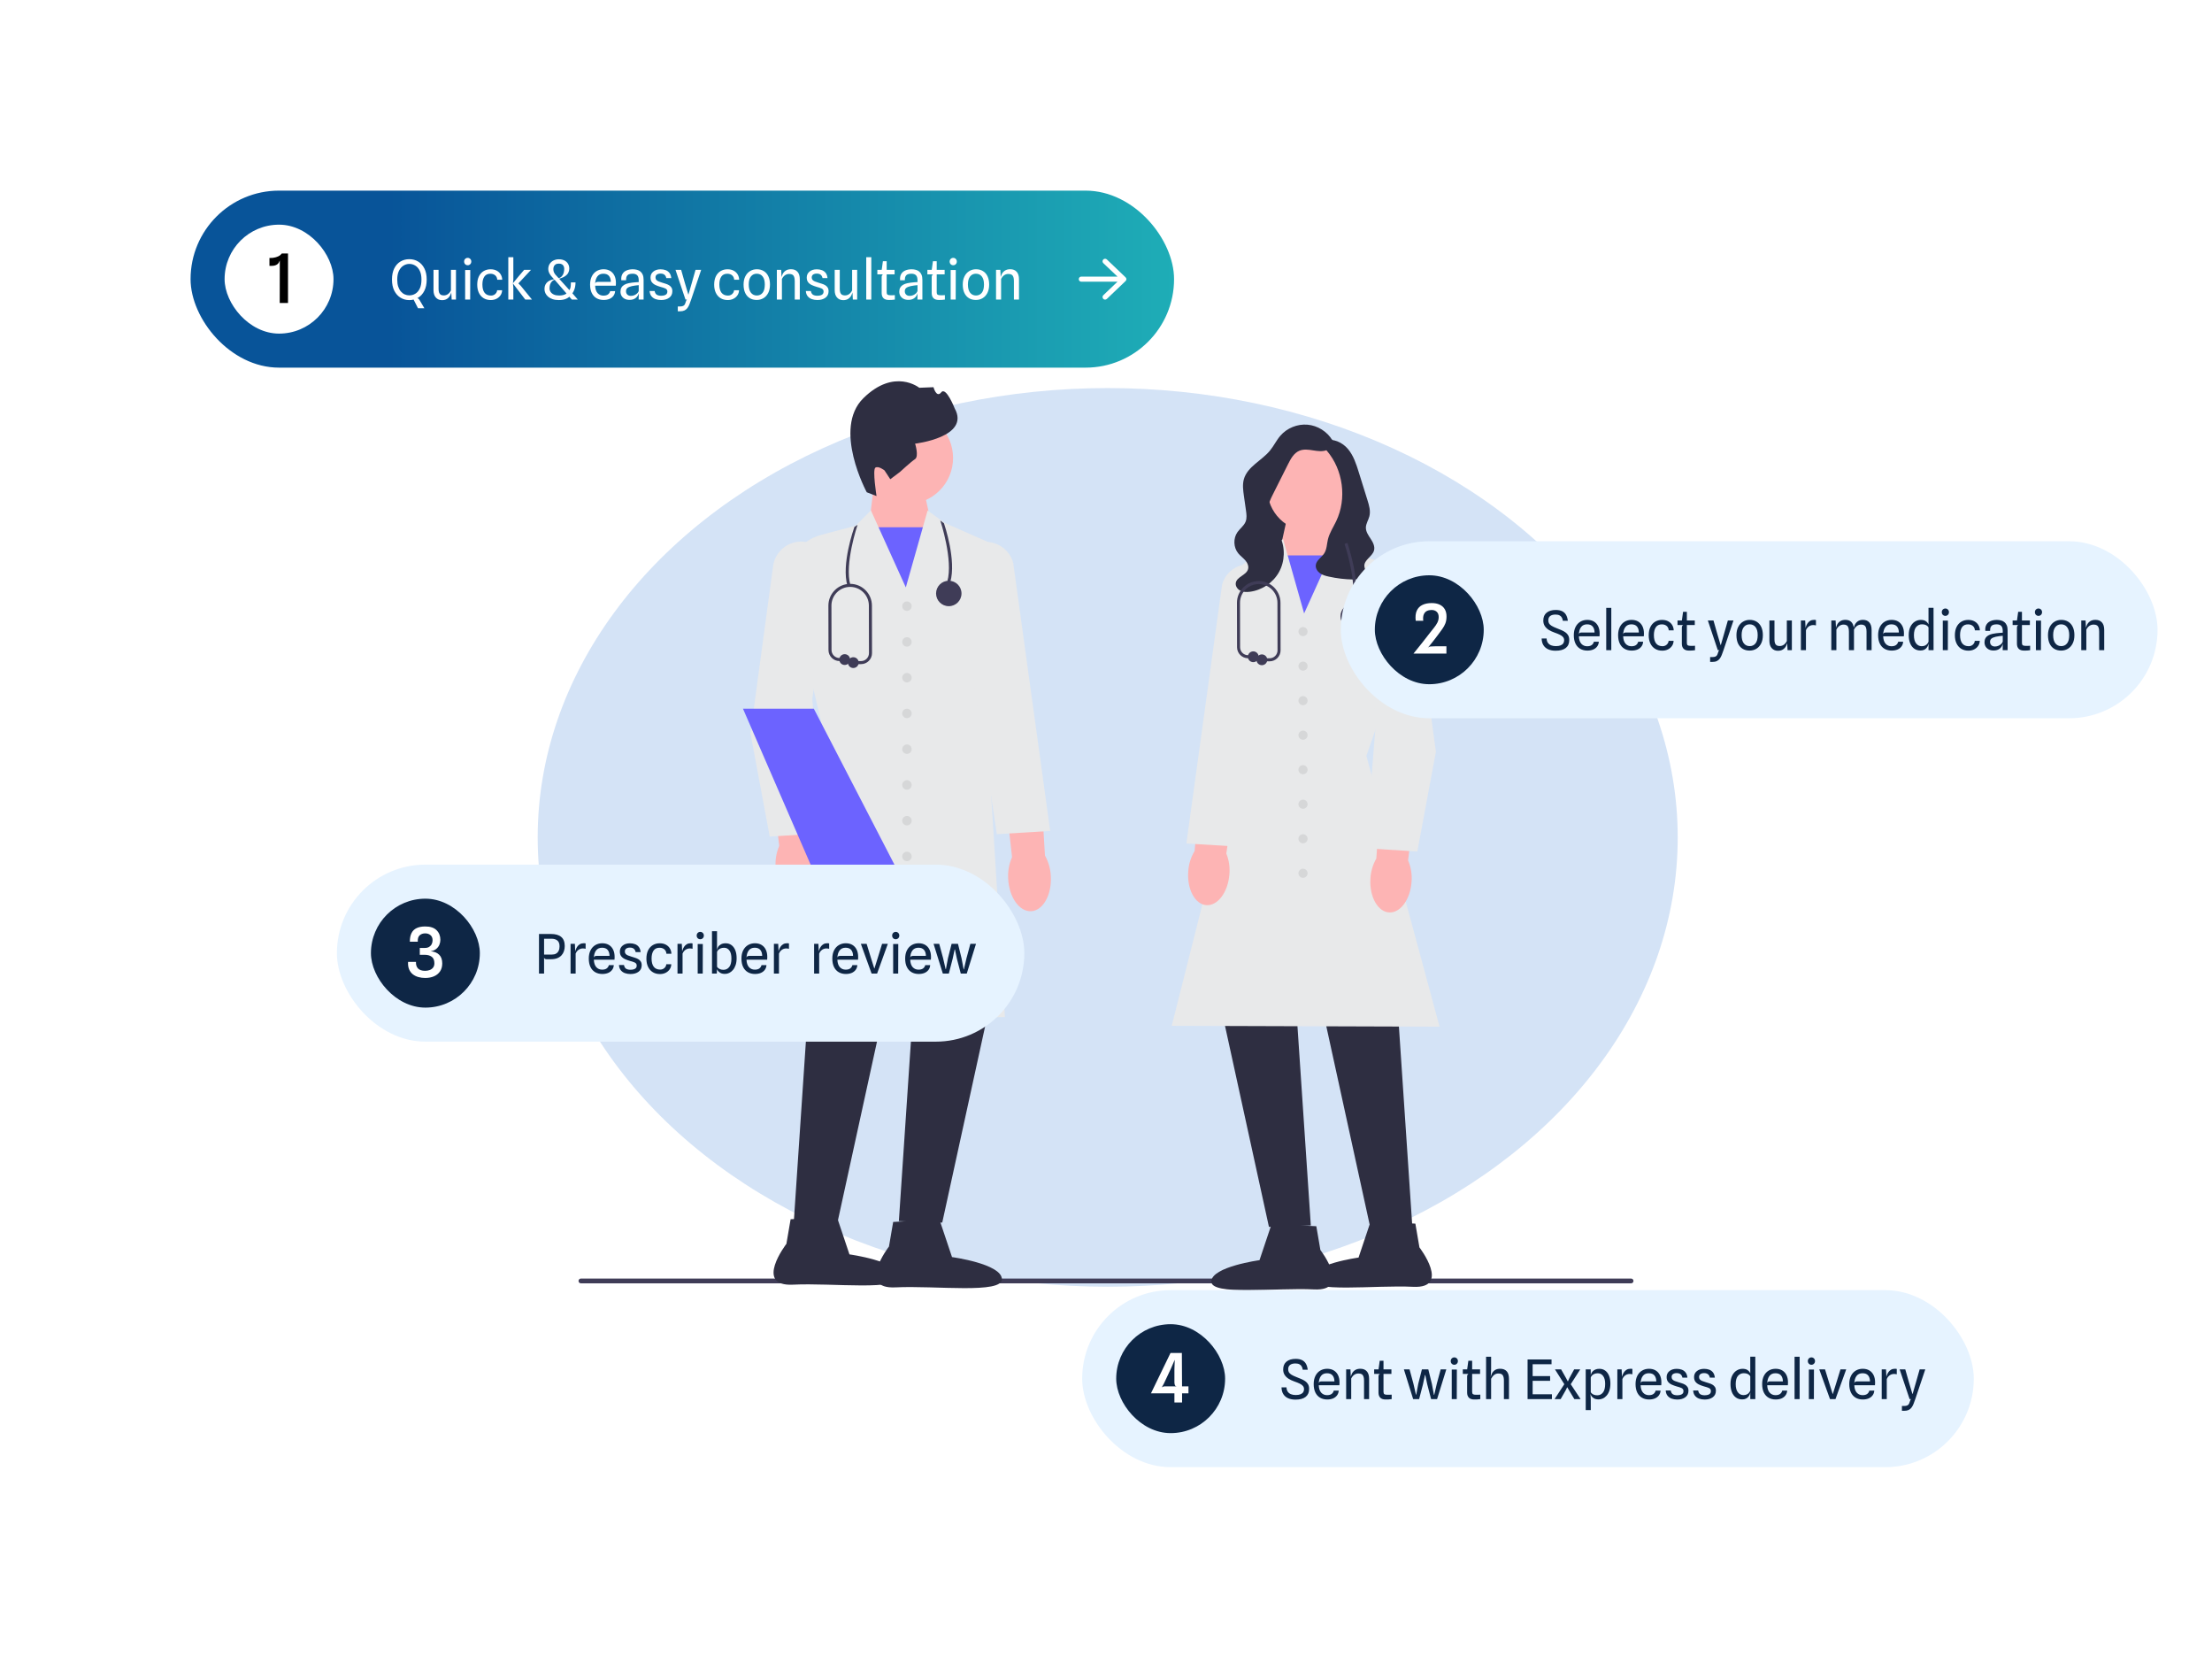 <svg width="650" height="491" viewBox="0 0 650 491" fill="none" xmlns="http://www.w3.org/2000/svg">
<g clip-path="url(#clip0_17468_3690)">
<g filter="url(#filter0_f_17468_3690)">
<ellipse cx="325.5" cy="246" rx="167.5" ry="132" fill="#D4E3F6"/>
</g>
<g clip-path="url(#clip1_17468_3690)">
<path d="M170 376.296C170 376.686 170.313 376.999 170.703 376.999H479.297C479.687 376.999 480 376.686 480 376.296C480 375.906 479.687 375.593 479.297 375.593H170.703C170.313 375.593 170 375.906 170 376.296Z" fill="#3F3C57"/>
<path d="M270.685 140.375L274.041 155.68L266.903 176.982L255.403 154.094L256.999 140.816L270.685 140.375Z" fill="#FDB4B4"/>
<path d="M274.665 154.887H254.808V178.865H274.665V154.887Z" fill="#6C63FF"/>
<path d="M266.499 148.084C273.988 148.084 280.06 142.017 280.06 134.532C280.06 127.047 273.988 120.979 266.499 120.979C259.01 120.979 252.939 127.047 252.939 134.532C252.939 142.017 259.01 148.084 266.499 148.084Z" fill="#FDB4B4"/>
<path d="M254.695 144.61C254.695 144.61 244.587 125.953 253.701 116.975C262.815 107.996 270.13 113.912 270.13 113.912L274.308 113.744C274.308 113.744 275.179 117.03 276.584 115.251C277.989 113.472 280.528 119.95 280.528 119.95C285.24 128.431 268.905 130.331 268.905 130.331C268.905 130.331 270.085 134.086 268.886 134.873C267.687 135.659 264.484 138.618 264.484 138.618L261.616 140.782L259.912 138.187C259.912 138.187 258.133 136.783 257.233 137.373C256.334 137.963 257.571 145.723 257.571 145.723L254.695 144.61Z" fill="#2E2E41"/>
<path d="M238.428 281.865L233.243 359.155L245.988 359.587L262.838 282.513L238.428 281.865Z" fill="#2E2E41"/>
<path d="M269.319 281.433L264.134 358.724L276.88 359.155L293.729 282.081L269.319 281.433Z" fill="#2E2E41"/>
<path d="M235.306 299.524L242.091 215.343L231.686 171.509C230.789 164.993 234.897 158.827 241.237 157.146L251.418 154.447L255.925 149.943L266.175 172.565L272.576 149.96L277.569 153.589L292.376 160.118L292.37 160.271L289.995 213.222L295.296 298.774L295.061 298.777L235.306 299.524Z" fill="#E8E9EA"/>
<path d="M276.061 358.277L279.752 369.288C279.752 369.288 294.19 371.25 294.414 375.717C294.639 380.184 274.792 377.598 263.171 378.182C251.55 378.765 261.224 366.188 261.224 366.188L262.462 358.96L276.061 358.277Z" fill="#2E2E41"/>
<path d="M245.923 357.484L249.613 368.495C249.613 368.495 264.051 370.457 264.276 374.924C264.501 379.391 244.654 376.805 233.033 377.389C221.412 377.973 231.085 365.395 231.085 365.395L232.324 358.168L245.923 357.484Z" fill="#2E2E41"/>
<path d="M227.918 254.817C227.761 252.646 228.127 250.469 228.986 248.468L226.231 225.887L237.021 224.892L238.653 247.905C239.737 249.792 240.353 251.91 240.45 254.084C240.768 259.521 238.219 264.091 234.758 264.293C231.297 264.495 228.234 260.252 227.918 254.817Z" fill="#FDB4B4"/>
<path d="M296.255 258.131C296.122 255.959 296.512 253.786 297.392 251.795L294.884 229.185L305.683 228.307L307.064 251.337C308.128 253.235 308.721 255.361 308.794 257.535C309.052 262.976 306.454 267.517 302.991 267.681C299.528 267.845 296.512 263.57 296.255 258.131Z" fill="#FDB4B4"/>
<path d="M226.187 245.761L226.15 245.566L220.527 215.413L227.172 166.313C227.764 161.929 231.681 158.771 236.098 159.124C238.404 159.309 240.474 160.402 241.925 162.203C243.377 164.004 244.005 166.258 243.693 168.55L238.693 205.374L241.841 244.762L226.187 245.761Z" fill="#E8E9EA"/>
<path d="M292.923 245.053L281.617 169.633C281.03 167.422 281.374 165.108 282.591 163.141C283.808 161.174 285.726 159.833 287.992 159.365C292.328 158.469 296.608 161.117 297.74 165.393L308.601 244.106L292.923 245.053Z" fill="#E8E9EA"/>
<path d="M266.506 179.459C267.273 179.459 267.894 178.838 267.894 178.072C267.894 177.306 267.273 176.685 266.506 176.685C265.74 176.685 265.119 177.306 265.119 178.072C265.119 178.838 265.74 179.459 266.506 179.459Z" fill="#D6D7D8"/>
<path d="M266.506 189.962C267.273 189.962 267.894 189.341 267.894 188.575C267.894 187.808 267.273 187.187 266.506 187.187C265.74 187.187 265.119 187.808 265.119 188.575C265.119 189.341 265.74 189.962 266.506 189.962Z" fill="#D6D7D8"/>
<path d="M266.506 200.464C267.273 200.464 267.894 199.843 267.894 199.077C267.894 198.311 267.273 197.69 266.506 197.69C265.74 197.69 265.119 198.311 265.119 199.077C265.119 199.843 265.74 200.464 266.506 200.464Z" fill="#D6D7D8"/>
<path d="M266.506 210.967C267.273 210.967 267.894 210.346 267.894 209.58C267.894 208.813 267.273 208.192 266.506 208.192C265.74 208.192 265.119 208.813 265.119 209.58C265.119 210.346 265.74 210.967 266.506 210.967Z" fill="#D6D7D8"/>
<path d="M266.506 221.469C267.273 221.469 267.894 220.848 267.894 220.082C267.894 219.316 267.273 218.695 266.506 218.695C265.74 218.695 265.119 219.316 265.119 220.082C265.119 220.848 265.74 221.469 266.506 221.469Z" fill="#D6D7D8"/>
<path d="M266.506 231.972C267.273 231.972 267.894 231.351 267.894 230.585C267.894 229.819 267.273 229.198 266.506 229.198C265.74 229.198 265.119 229.819 265.119 230.585C265.119 231.351 265.74 231.972 266.506 231.972Z" fill="#D6D7D8"/>
<path d="M266.506 242.474C267.273 242.474 267.894 241.853 267.894 241.087C267.894 240.321 267.273 239.7 266.506 239.7C265.74 239.7 265.119 240.321 265.119 241.087C265.119 241.853 265.74 242.474 266.506 242.474Z" fill="#D6D7D8"/>
<path d="M266.506 252.977C267.273 252.977 267.894 252.356 267.894 251.59C267.894 250.824 267.273 250.203 266.506 250.203C265.74 250.203 265.119 250.824 265.119 251.59C265.119 252.356 265.74 252.977 266.506 252.977Z" fill="#D6D7D8"/>
<path d="M266.508 261.101L240.247 257.603L239.741 257.536L226.319 226.607L218.326 208.193H239.146L266.508 261.101Z" fill="#6C63FF"/>
<path d="M371.803 143.74L388.499 134.599V160.717H369.189L371.803 143.74Z" fill="#2E2E41"/>
<path d="M392.079 149.563L393.62 162.386L382.514 184.488L375.621 163.916L378.862 149.137L392.079 149.563Z" fill="#FDB4B4"/>
<path d="M394.194 163.151H375.019V186.306H394.194V163.151Z" fill="#6C63FF"/>
<path d="M410.012 285.772L415.019 360.41L402.711 360.827L386.44 286.397L410.012 285.772Z" fill="#2E2E41"/>
<path d="M380.181 285.355L385.188 359.993L372.88 360.41L356.608 285.98L380.181 285.355Z" fill="#2E2E41"/>
<path d="M423.016 301.602L422.723 301.601L344.315 301.345L344.385 301.068L364.544 221.247L359.494 180.964C358.537 173.331 362.626 166.116 369.668 163.011L372.21 161.891L377.04 158.38L383.219 180.2L393.113 158.363L397.472 162.719L407.301 165.325C413.428 166.95 417.398 172.907 416.534 179.183L416.524 179.227L401.513 222.035L423.016 301.602Z" fill="#E8E9EA"/>
<path d="M373.67 359.562L386.803 360.222L387.999 367.201C387.999 367.201 397.34 379.347 386.118 378.784C374.895 378.22 355.73 380.717 355.947 376.403C356.164 372.089 370.106 370.195 370.106 370.195L373.67 359.562Z" fill="#2E2E41"/>
<path d="M402.774 358.797L415.907 359.456L417.103 366.436C417.103 366.436 426.445 378.582 415.222 378.018C404 377.454 384.834 379.952 385.051 375.638C385.268 371.324 399.21 369.429 399.21 369.429L402.774 358.797Z" fill="#2E2E41"/>
<path d="M414.8 258.886C414.495 264.135 411.537 268.232 408.195 268.037C404.852 267.842 402.392 263.429 402.698 258.179C402.792 256.08 403.387 254.033 404.434 252.211L406.01 229.988L416.429 230.949L413.769 252.756C414.598 254.687 414.951 256.79 414.8 258.886Z" fill="#FDB4B4"/>
<path d="M361.257 256.89C360.84 262.131 357.796 266.165 354.458 265.899C351.121 265.633 348.755 261.169 349.173 255.926C349.311 253.829 349.95 251.796 351.036 249.997L353.085 227.812L363.481 228.995L360.357 250.739C361.144 252.688 361.453 254.797 361.257 256.89Z" fill="#FDB4B4"/>
<path d="M416.478 250.149L401.346 249.184L401.365 248.957L404.387 211.141L399.559 175.58C399.258 173.366 399.865 171.187 401.268 169.446C402.67 167.705 404.671 166.648 406.901 166.47C411.17 166.133 414.955 169.181 415.528 173.418L421.945 220.835L421.938 220.87L416.478 250.149Z" fill="#E8E9EA"/>
<path d="M363.777 248.7L348.621 247.785L348.654 247.546L359.105 171.791C360.204 167.63 364.344 165.071 368.533 165.937C370.723 166.39 372.577 167.686 373.754 169.587C374.93 171.488 375.263 173.725 374.69 175.886L363.777 248.7Z" fill="#E8E9EA"/>
<path d="M382.897 186.88C383.637 186.88 384.237 186.28 384.237 185.54C384.237 184.801 383.637 184.201 382.897 184.201C382.157 184.201 381.557 184.801 381.557 185.54C381.557 186.28 382.157 186.88 382.897 186.88Z" fill="#D6D7D8"/>
<path d="M382.897 197.022C383.637 197.022 384.237 196.422 384.237 195.683C384.237 194.943 383.637 194.343 382.897 194.343C382.157 194.343 381.557 194.943 381.557 195.683C381.557 196.422 382.157 197.022 382.897 197.022Z" fill="#D6D7D8"/>
<path d="M382.897 207.164C383.637 207.164 384.237 206.564 384.237 205.825C384.237 205.085 383.637 204.485 382.897 204.485C382.157 204.485 381.557 205.085 381.557 205.825C381.557 206.564 382.157 207.164 382.897 207.164Z" fill="#D6D7D8"/>
<path d="M382.897 217.306C383.637 217.306 384.237 216.707 384.237 215.967C384.237 215.227 383.637 214.627 382.897 214.627C382.157 214.627 381.557 215.227 381.557 215.967C381.557 216.707 382.157 217.306 382.897 217.306Z" fill="#D6D7D8"/>
<path d="M382.897 227.448C383.637 227.448 384.237 226.849 384.237 226.109C384.237 225.369 383.637 224.769 382.897 224.769C382.157 224.769 381.557 225.369 381.557 226.109C381.557 226.849 382.157 227.448 382.897 227.448Z" fill="#D6D7D8"/>
<path d="M382.897 237.591C383.637 237.591 384.237 236.991 384.237 236.251C384.237 235.511 383.637 234.911 382.897 234.911C382.157 234.911 381.557 235.511 381.557 236.251C381.557 236.991 382.157 237.591 382.897 237.591Z" fill="#D6D7D8"/>
<path d="M382.897 247.733C383.637 247.733 384.237 247.133 384.237 246.393C384.237 245.653 383.637 245.054 382.897 245.054C382.157 245.054 381.557 245.653 381.557 246.393C381.557 247.133 382.157 247.733 382.897 247.733Z" fill="#D6D7D8"/>
<path d="M382.897 257.875C383.637 257.875 384.237 257.275 384.237 256.535C384.237 255.796 383.637 255.196 382.897 255.196C382.157 255.196 381.557 255.796 381.557 256.535C381.557 257.275 382.157 257.875 382.897 257.875Z" fill="#D6D7D8"/>
<path d="M384.932 156.107C391.856 156.107 397.468 150.498 397.468 143.578C397.468 136.658 391.856 131.049 384.932 131.049C378.008 131.049 372.395 136.658 372.395 143.578C372.395 150.498 378.008 156.107 384.932 156.107Z" fill="#FDB4B4"/>
<path d="M391.502 128.952C392.102 130.173 391.15 131.698 389.889 132.211C388.628 132.725 387.204 132.517 385.859 132.303C384.514 132.089 383.088 131.887 381.831 132.409C380.204 133.085 379.287 134.781 378.497 136.354C377.022 139.292 375.547 142.23 374.072 145.167C373.352 146.603 372.615 148.103 372.601 149.708C372.575 152.656 374.915 155.012 376.174 157.677C377.706 160.923 377.58 164.9 375.844 168.042C374.109 171.184 370.808 173.41 367.243 173.843C366.305 173.957 365.313 173.945 364.47 173.519C363.626 173.093 362.983 172.163 363.139 171.232C363.444 169.41 366.229 168.985 366.741 167.21C367.008 166.284 366.535 165.294 365.897 164.571C365.26 163.847 364.454 163.283 363.846 162.534C362.444 160.808 362.35 158.144 363.628 156.324C364.379 155.254 365.54 154.46 366.026 153.247C366.439 152.213 366.289 151.05 366.132 149.948C365.931 148.531 365.73 147.114 365.528 145.697C365.294 144.044 365.062 142.332 365.526 140.728C366.59 137.053 370.743 135.327 373.178 132.375C374.309 131.003 375.07 129.353 376.231 128.006C378.179 125.745 381.246 124.498 384.22 124.758C387.194 125.017 389.999 126.776 391.526 129.339" fill="#2E2E41"/>
<path d="M389.523 129.183C388.91 129.402 388.683 130.2 388.859 130.825C389.035 131.451 389.497 131.948 389.92 132.442C394.699 138.032 395.81 146.488 392.636 153.121C391.792 154.885 390.668 156.546 390.213 158.448C389.881 159.832 389.899 161.35 389.131 162.548C388.349 163.768 386.799 164.585 386.646 166.026C386.547 166.95 387.111 167.848 387.867 168.39C388.623 168.932 389.546 169.18 390.454 169.383C392.814 169.908 395.227 170.195 397.645 170.238C398.433 170.252 399.246 170.235 399.969 169.921C400.692 169.607 401.309 168.926 401.318 168.138C401.324 167.519 400.967 166.948 400.921 166.331C400.785 164.48 403.276 163.496 403.761 161.705C404.08 160.528 403.452 159.316 402.782 158.297C402.112 157.277 401.348 156.206 401.364 154.986C401.38 153.819 402.113 152.791 402.398 151.658C402.792 150.092 402.308 148.453 401.828 146.911C401.42 145.6 401.011 144.289 400.603 142.977C400.169 141.584 399.735 140.19 399.301 138.796C398.543 136.363 397.748 133.859 396.108 131.907C394.468 129.956 391.751 128.676 389.329 129.473" fill="#2E2E41"/>
<path d="M398.065 177.735L397.206 177.484C398.996 171.35 395.136 159.902 395.097 159.787L395.944 159.498C396.108 159.979 399.934 171.331 398.065 177.735Z" fill="#3F3C57"/>
<path d="M397.636 184.781C399.701 184.781 401.374 183.108 401.374 181.044C401.374 178.98 399.701 177.307 397.636 177.307C395.571 177.307 393.897 178.98 393.897 181.044C393.897 183.108 395.571 184.781 397.636 184.781Z" fill="#3F3C57"/>
<path d="M373.07 194.273H370.802C370.555 194.273 370.355 194.072 370.355 193.825C370.355 193.578 370.555 193.378 370.802 193.378H373.07C373.695 193.378 374.282 193.135 374.723 192.693C375.164 192.251 375.407 191.664 375.405 191.04L375.378 177.082C375.378 174.05 372.91 171.583 369.877 171.583C366.844 171.583 364.376 174.05 364.376 177.081L364.403 190.145C364.406 191.42 365.446 192.465 366.721 192.475L368.277 192.486C368.524 192.488 368.723 192.69 368.721 192.937C368.72 193.183 368.52 193.381 368.274 193.381H368.27L366.714 193.369C364.95 193.356 363.512 191.91 363.508 190.147L363.481 177.082C363.481 173.556 366.35 170.689 369.877 170.689C373.404 170.689 376.273 173.556 376.273 177.081L376.3 191.038C376.302 191.901 375.967 192.714 375.356 193.325C374.746 193.936 373.934 194.273 373.07 194.273Z" fill="#3F3C57"/>
<path d="M368.274 194.519C369.15 194.519 369.86 193.809 369.86 192.934C369.86 192.058 369.15 191.348 368.274 191.348C367.398 191.348 366.688 192.058 366.688 192.934C366.688 193.809 367.398 194.519 368.274 194.519Z" fill="#3F3C57"/>
<path d="M370.802 195.411C371.678 195.411 372.388 194.701 372.388 193.825C372.388 192.95 371.678 192.24 370.802 192.24C369.926 192.24 369.216 192.95 369.216 193.825C369.216 194.701 369.926 195.411 370.802 195.411Z" fill="#3F3C57"/>
<path d="M279.231 171.03L278.372 170.78C280.162 164.645 276.345 153.02 276.306 152.905L277.38 153.714C277.544 154.195 281.1 164.627 279.231 171.03Z" fill="#3F3C57"/>
<path d="M249.027 172.12L249.886 171.87C248.096 165.735 251.956 154.287 251.995 154.172L251.076 154.788C250.912 155.268 247.158 165.717 249.027 172.12Z" fill="#3F3C57"/>
<path d="M278.801 178.076C280.866 178.076 282.54 176.403 282.54 174.34C282.54 172.276 280.866 170.603 278.801 170.603C276.736 170.603 275.063 172.276 275.063 174.34C275.063 176.403 276.736 178.076 278.801 178.076Z" fill="#3F3C57"/>
<path d="M253.013 195.098H250.745C250.498 195.098 250.298 194.898 250.298 194.651C250.298 194.404 250.498 194.204 250.745 194.204H253.013C253.638 194.204 254.225 193.961 254.666 193.518C255.107 193.077 255.349 192.489 255.348 191.865L255.321 177.907C255.321 174.875 252.853 172.409 249.82 172.409C246.787 172.409 244.319 174.875 244.319 177.907L244.346 190.971C244.349 192.246 245.389 193.29 246.664 193.3L248.22 193.312C248.467 193.314 248.666 193.516 248.664 193.763C248.663 194.009 248.462 194.207 248.217 194.207H248.213L246.657 194.195C244.893 194.181 243.455 192.736 243.451 190.973L243.424 177.907C243.424 174.382 246.293 171.515 249.82 171.515C253.346 171.515 256.216 174.382 256.216 177.907L256.243 191.863C256.245 192.727 255.91 193.539 255.299 194.15C254.689 194.762 253.877 195.098 253.013 195.098Z" fill="#3F3C57"/>
<path d="M248.217 195.345C249.093 195.345 249.803 194.635 249.803 193.759C249.803 192.884 249.093 192.174 248.217 192.174C247.341 192.174 246.631 192.884 246.631 193.759C246.631 194.635 247.341 195.345 248.217 195.345Z" fill="#3F3C57"/>
<path d="M250.745 196.236C251.621 196.236 252.331 195.527 252.331 194.651C252.331 193.776 251.621 193.066 250.745 193.066C249.869 193.066 249.159 193.776 249.159 194.651C249.159 195.527 249.869 196.236 250.745 196.236Z" fill="#3F3C57"/>
</g>
<rect x="394" y="159" width="240" height="52" rx="26" fill="#E6F3FF"/>
<rect x="404" y="169" width="32" height="32" rx="16" fill="#0E2645"/>
<path d="M415.351 192C415.751 191.507 416.148 191.017 416.541 190.53C416.941 190.037 417.334 189.547 417.721 189.06C418.108 188.573 418.488 188.09 418.861 187.61C419.241 187.13 419.614 186.65 419.981 186.17C420.488 185.523 420.951 184.94 421.371 184.42C421.791 183.9 422.128 183.39 422.381 182.89C422.634 182.39 422.761 181.843 422.761 181.25C422.761 180.583 422.564 180.07 422.171 179.71C421.778 179.35 421.251 179.177 420.591 179.19C420.098 179.197 419.654 179.3 419.261 179.5C418.874 179.7 418.581 180.033 418.381 180.5C418.188 180.96 418.134 181.58 418.221 182.36H416.011C415.871 181.153 415.974 180.167 416.321 179.4C416.674 178.633 417.224 178.07 417.971 177.71C418.724 177.343 419.631 177.16 420.691 177.16C421.611 177.16 422.398 177.313 423.051 177.62C423.704 177.927 424.204 178.377 424.551 178.97C424.898 179.563 425.068 180.283 425.061 181.13C425.061 181.883 424.951 182.543 424.731 183.11C424.511 183.677 424.218 184.217 423.851 184.73C423.491 185.237 423.091 185.783 422.651 186.37C422.298 186.85 421.938 187.327 421.571 187.8C421.204 188.267 420.848 188.717 420.501 189.15C420.154 189.583 419.828 189.99 419.521 190.37C419.741 190.103 420.028 189.95 420.381 189.91C420.741 189.87 421.248 189.85 421.901 189.85H425.031V192H415.351Z" fill="white"/>
<path d="M457.117 191.16C456.301 191.16 455.587 191.027 454.973 190.76C454.365 190.493 453.891 190.093 453.549 189.56C453.208 189.027 453.029 188.36 453.013 187.56H454.477C454.493 188.072 454.616 188.493 454.845 188.824C455.075 189.155 455.389 189.403 455.789 189.568C456.195 189.728 456.664 189.808 457.197 189.808C457.779 189.808 458.245 189.733 458.597 189.584C458.955 189.435 459.216 189.232 459.381 188.976C459.547 188.715 459.629 188.424 459.629 188.104C459.629 187.709 459.517 187.384 459.293 187.128C459.075 186.867 458.752 186.637 458.325 186.44C457.904 186.237 457.392 186.032 456.789 185.824C456.149 185.6 455.581 185.333 455.085 185.024C454.595 184.709 454.208 184.331 453.925 183.888C453.643 183.44 453.501 182.912 453.501 182.304C453.501 181.291 453.829 180.517 454.485 179.984C455.147 179.451 456.04 179.184 457.165 179.184C457.917 179.184 458.539 179.304 459.029 179.544C459.525 179.784 459.909 180.141 460.181 180.616C460.453 181.085 460.632 181.669 460.717 182.368H459.245C459.197 182 459.096 181.68 458.941 181.408C458.787 181.131 458.56 180.917 458.261 180.768C457.968 180.613 457.576 180.536 457.085 180.536C456.419 180.536 455.899 180.677 455.525 180.96C455.157 181.243 454.973 181.667 454.973 182.232C454.973 182.568 455.04 182.861 455.173 183.112C455.312 183.363 455.557 183.6 455.909 183.824C456.261 184.048 456.768 184.288 457.429 184.544C457.909 184.731 458.371 184.917 458.813 185.104C459.256 185.291 459.651 185.507 459.997 185.752C460.344 185.992 460.619 186.293 460.821 186.656C461.024 187.013 461.125 187.461 461.125 188C461.136 189.013 460.8 189.795 460.117 190.344C459.435 190.888 458.435 191.16 457.117 191.16ZM466.452 191.12C465.658 191.12 464.959 190.947 464.356 190.6C463.759 190.253 463.295 189.744 462.964 189.072C462.634 188.395 462.468 187.568 462.468 186.592C462.468 185.653 462.639 184.848 462.98 184.176C463.322 183.504 463.791 182.989 464.388 182.632C464.986 182.275 465.666 182.096 466.428 182.096C467.186 182.096 467.834 182.259 468.372 182.584C468.916 182.909 469.335 183.376 469.628 183.984C469.922 184.587 470.066 185.309 470.06 186.152C470.06 186.323 470.055 186.464 470.044 186.576C470.034 186.688 470.026 186.805 470.02 186.928H463.956C463.994 187.888 464.234 188.616 464.676 189.112C465.124 189.603 465.695 189.848 466.388 189.848C466.975 189.848 467.428 189.725 467.748 189.48C468.074 189.229 468.279 188.909 468.364 188.52H469.82C469.783 189.075 469.612 189.547 469.308 189.936C469.01 190.325 468.615 190.621 468.124 190.824C467.634 191.021 467.076 191.12 466.452 191.12ZM464.748 185.808H468.564C468.554 185.061 468.37 184.475 468.012 184.048C467.655 183.621 467.108 183.408 466.372 183.408C465.599 183.408 465.012 183.672 464.612 184.2C464.212 184.723 463.994 185.445 463.956 186.368C463.999 186.149 464.084 186.003 464.212 185.928C464.346 185.848 464.524 185.808 464.748 185.808ZM471.992 191V178.56H473.48V191H471.992ZM479.468 191.12C478.673 191.12 477.975 190.947 477.372 190.6C476.775 190.253 476.311 189.744 475.98 189.072C475.649 188.395 475.484 187.568 475.484 186.592C475.484 185.653 475.655 184.848 475.996 184.176C476.337 183.504 476.807 182.989 477.404 182.632C478.001 182.275 478.681 182.096 479.444 182.096C480.201 182.096 480.849 182.259 481.388 182.584C481.932 182.909 482.351 183.376 482.644 183.984C482.937 184.587 483.081 185.309 483.076 186.152C483.076 186.323 483.071 186.464 483.06 186.576C483.049 186.688 483.041 186.805 483.036 186.928H476.972C477.009 187.888 477.249 188.616 477.692 189.112C478.14 189.603 478.711 189.848 479.404 189.848C479.991 189.848 480.444 189.725 480.764 189.48C481.089 189.229 481.295 188.909 481.38 188.52H482.836C482.799 189.075 482.628 189.547 482.324 189.936C482.025 190.325 481.631 190.621 481.14 190.824C480.649 191.021 480.092 191.12 479.468 191.12ZM477.764 185.808H481.58C481.569 185.061 481.385 184.475 481.028 184.048C480.671 183.621 480.124 183.408 479.388 183.408C478.615 183.408 478.028 183.672 477.628 184.2C477.228 184.723 477.009 185.445 476.972 186.368C477.015 186.149 477.1 186.003 477.228 185.928C477.361 185.848 477.54 185.808 477.764 185.808ZM488.461 191.144C487.651 191.144 486.947 190.96 486.349 190.592C485.752 190.224 485.291 189.701 484.965 189.024C484.64 188.347 484.477 187.549 484.477 186.632C484.477 185.667 484.643 184.848 484.973 184.176C485.309 183.504 485.771 182.992 486.357 182.64C486.949 182.283 487.624 182.104 488.381 182.104C489.107 182.104 489.723 182.245 490.229 182.528C490.736 182.805 491.123 183.176 491.389 183.64C491.661 184.104 491.805 184.616 491.821 185.176H490.357C490.347 184.963 490.301 184.752 490.221 184.544C490.141 184.336 490.021 184.149 489.861 183.984C489.701 183.813 489.496 183.677 489.245 183.576C489 183.469 488.704 183.416 488.357 183.416C487.552 183.411 486.957 183.691 486.573 184.256C486.189 184.821 485.997 185.597 485.997 186.584C485.997 187.64 486.211 188.445 486.637 189C487.064 189.555 487.704 189.832 488.557 189.832C488.888 189.832 489.184 189.757 489.445 189.608C489.707 189.459 489.915 189.264 490.069 189.024C490.229 188.784 490.315 188.528 490.325 188.256H491.789C491.773 188.805 491.619 189.299 491.325 189.736C491.032 190.173 490.637 190.517 490.141 190.768C489.645 191.019 489.085 191.144 488.461 191.144ZM496.294 191.12C495.617 191.12 495.099 190.947 494.742 190.6C494.39 190.248 494.214 189.749 494.214 189.104V184.368C494.214 184.197 494.249 184.04 494.318 183.896C494.387 183.747 494.489 183.651 494.622 183.608L494.214 182.616V182.344L494.574 179.736H495.686V188.856C495.686 189.197 495.766 189.429 495.926 189.552C496.086 189.669 496.361 189.728 496.75 189.728C497.033 189.728 497.273 189.728 497.47 189.728C497.667 189.723 497.873 189.712 498.086 189.696V191.008C497.793 191.061 497.489 191.093 497.174 191.104C496.865 191.115 496.571 191.12 496.294 191.12ZM492.942 183.608V182.272H498.014V183.608H492.942ZM502.524 194.448V193.024H503.172C503.556 193.024 503.852 192.976 504.06 192.88C504.274 192.789 504.434 192.659 504.54 192.488C504.647 192.317 504.732 192.115 504.796 191.88C504.876 191.597 504.948 191.392 505.012 191.264C505.076 191.141 505.159 191.053 505.26 191H504.78L501.852 182.272H503.508L504.62 186.184L505.604 189.488H505.668L506.62 186.184L507.732 182.272H509.388L506.452 191C506.276 191.528 506.103 192.003 505.932 192.424C505.762 192.851 505.562 193.213 505.332 193.512C505.103 193.816 504.815 194.048 504.468 194.208C504.127 194.368 503.695 194.448 503.172 194.448H502.524ZM514.115 191.12C513.347 191.12 512.672 190.947 512.091 190.6C511.515 190.253 511.064 189.744 510.739 189.072C510.419 188.395 510.259 187.565 510.259 186.584C510.259 185.656 510.429 184.856 510.771 184.184C511.112 183.512 511.576 182.997 512.163 182.64C512.755 182.277 513.416 182.096 514.147 182.096C514.941 182.096 515.627 182.277 516.203 182.64C516.784 182.997 517.232 183.512 517.547 184.184C517.861 184.856 518.019 185.656 518.019 186.584C518.019 187.565 517.843 188.395 517.491 189.072C517.144 189.744 516.675 190.253 516.083 190.6C515.491 190.947 514.835 191.12 514.115 191.12ZM514.147 189.808C514.861 189.808 515.432 189.541 515.859 189.008C516.285 188.475 516.499 187.667 516.499 186.584C516.499 185.549 516.288 184.763 515.867 184.224C515.451 183.68 514.867 183.408 514.115 183.408C513.405 183.408 512.837 183.68 512.411 184.224C511.989 184.763 511.779 185.549 511.779 186.584C511.779 187.629 511.992 188.429 512.419 188.984C512.851 189.533 513.427 189.808 514.147 189.808ZM522.447 191.176C521.695 191.176 521.09 190.92 520.631 190.408C520.172 189.896 519.943 189.181 519.943 188.264V182.272H521.431V187.864C521.431 188.301 521.482 188.661 521.583 188.944C521.684 189.227 521.844 189.437 522.063 189.576C522.287 189.709 522.575 189.779 522.927 189.784C523.407 189.784 523.823 189.656 524.175 189.4C524.532 189.139 524.828 188.779 525.063 188.32V182.272H526.543V191H525.279L525.111 187.968L525.271 188.368C525.202 188.88 525.055 189.349 524.831 189.776C524.612 190.197 524.306 190.536 523.911 190.792C523.522 191.048 523.034 191.176 522.447 191.176ZM529.195 191V182.272H530.459L530.619 185.624L530.443 185.168C530.48 184.837 530.552 184.493 530.659 184.136C530.771 183.779 530.928 183.445 531.131 183.136C531.339 182.821 531.603 182.568 531.923 182.376C532.248 182.184 532.645 182.088 533.115 182.088C533.205 182.088 533.291 182.093 533.371 182.104C533.456 182.115 533.539 182.128 533.619 182.144V183.72C533.485 183.677 533.344 183.651 533.195 183.64C533.051 183.624 532.915 183.616 532.787 183.616C532.525 183.616 532.261 183.667 531.995 183.768C531.728 183.869 531.48 184.032 531.251 184.256C531.021 184.475 530.832 184.76 530.683 185.112V191H529.195ZM538.132 191V182.272H539.396L539.564 185.56L539.42 184.896C539.49 184.379 539.634 183.909 539.852 183.488C540.071 183.061 540.38 182.723 540.78 182.472C541.18 182.216 541.684 182.088 542.292 182.088C543.002 182.088 543.564 182.288 543.98 182.688C544.402 183.083 544.66 183.691 544.756 184.512L544.796 184.632V191H543.308V185.56C543.308 185.064 543.255 184.664 543.148 184.36C543.047 184.056 542.882 183.835 542.652 183.696C542.423 183.552 542.122 183.48 541.748 183.48C541.279 183.48 540.866 183.611 540.508 183.872C540.151 184.133 539.858 184.493 539.628 184.952V191H538.132ZM548.484 191V185.552C548.484 185.061 548.431 184.664 548.324 184.36C548.218 184.056 548.05 183.835 547.82 183.696C547.596 183.552 547.298 183.48 546.924 183.48C546.455 183.48 546.042 183.611 545.684 183.872C545.327 184.133 545.031 184.493 544.796 184.952L544.764 185.56L544.62 184.992C544.679 184.485 544.815 184.011 545.028 183.568C545.242 183.125 545.546 182.768 545.94 182.496C546.34 182.224 546.842 182.088 547.444 182.088C548.239 182.088 548.858 182.339 549.3 182.84C549.748 183.341 549.972 184.083 549.972 185.064V191H548.484ZM555.874 191.12C555.08 191.12 554.381 190.947 553.778 190.6C553.181 190.253 552.717 189.744 552.386 189.072C552.056 188.395 551.89 187.568 551.89 186.592C551.89 185.653 552.061 184.848 552.402 184.176C552.744 183.504 553.213 182.989 553.81 182.632C554.408 182.275 555.088 182.096 555.85 182.096C556.608 182.096 557.256 182.259 557.794 182.584C558.338 182.909 558.757 183.376 559.05 183.984C559.344 184.587 559.488 185.309 559.482 186.152C559.482 186.323 559.477 186.464 559.466 186.576C559.456 186.688 559.448 186.805 559.442 186.928H553.378C553.416 187.888 553.656 188.616 554.098 189.112C554.546 189.603 555.117 189.848 555.81 189.848C556.397 189.848 556.85 189.725 557.17 189.48C557.496 189.229 557.701 188.909 557.786 188.52H559.242C559.205 189.075 559.034 189.547 558.73 189.936C558.432 190.325 558.037 190.621 557.546 190.824C557.056 191.021 556.498 191.12 555.874 191.12ZM554.17 185.808H557.986C557.976 185.061 557.792 184.475 557.434 184.048C557.077 183.621 556.53 183.408 555.794 183.408C555.021 183.408 554.434 183.672 554.034 184.2C553.634 184.723 553.416 185.445 553.378 186.368C553.421 186.149 553.506 186.003 553.634 185.928C553.768 185.848 553.946 185.808 554.17 185.808ZM564.316 191.096C563.607 191.096 562.994 190.909 562.476 190.536C561.964 190.163 561.57 189.637 561.292 188.96C561.02 188.283 560.884 187.491 560.884 186.584C560.884 185.581 561.052 184.749 561.388 184.088C561.73 183.421 562.167 182.925 562.7 182.6C563.239 182.269 563.807 182.104 564.404 182.104C564.986 182.104 565.442 182.203 565.772 182.4C566.108 182.597 566.354 182.827 566.508 183.088C566.668 183.344 566.764 183.565 566.796 183.752L567.268 183.832L566.692 184.336C566.655 184.224 566.564 184.096 566.42 183.952C566.276 183.803 566.071 183.675 565.804 183.568C565.538 183.456 565.199 183.4 564.788 183.4C564.1 183.4 563.532 183.659 563.084 184.176C562.636 184.688 562.412 185.501 562.412 186.616C562.412 187.651 562.623 188.445 563.044 189C563.471 189.555 564.018 189.832 564.684 189.832C565.1 189.832 565.444 189.76 565.716 189.616C565.994 189.472 566.21 189.296 566.364 189.088C566.524 188.88 566.634 188.685 566.692 188.504L566.772 188.792L566.692 189.088C566.666 189.264 566.607 189.467 566.516 189.696C566.426 189.92 566.29 190.139 566.108 190.352C565.927 190.565 565.69 190.744 565.396 190.888C565.108 191.027 564.748 191.096 564.316 191.096ZM566.7 191L566.692 178.552H568.172L568.18 191H566.7ZM570.893 191V182.32H572.397L572.373 191H570.893ZM571.653 180.92C571.36 180.92 571.109 180.819 570.901 180.616C570.699 180.413 570.597 180.152 570.597 179.832C570.597 179.517 570.699 179.259 570.901 179.056C571.109 178.853 571.36 178.752 571.653 178.752C571.941 178.752 572.187 178.853 572.389 179.056C572.597 179.259 572.701 179.517 572.701 179.832C572.701 180.152 572.597 180.413 572.389 180.616C572.181 180.819 571.936 180.92 571.653 180.92ZM578.43 191.144C577.62 191.144 576.916 190.96 576.318 190.592C575.721 190.224 575.26 189.701 574.934 189.024C574.609 188.347 574.446 187.549 574.446 186.632C574.446 185.667 574.612 184.848 574.942 184.176C575.278 183.504 575.74 182.992 576.326 182.64C576.918 182.283 577.593 182.104 578.35 182.104C579.076 182.104 579.692 182.245 580.198 182.528C580.705 182.805 581.092 183.176 581.358 183.64C581.63 184.104 581.774 184.616 581.79 185.176H580.326C580.316 184.963 580.27 184.752 580.19 184.544C580.11 184.336 579.99 184.149 579.83 183.984C579.67 183.813 579.465 183.677 579.214 183.576C578.969 183.469 578.673 183.416 578.326 183.416C577.521 183.411 576.926 183.691 576.542 184.256C576.158 184.821 575.966 185.597 575.966 186.584C575.966 187.64 576.18 188.445 576.606 189C577.033 189.555 577.673 189.832 578.526 189.832C578.857 189.832 579.153 189.757 579.414 189.608C579.676 189.459 579.884 189.264 580.038 189.024C580.198 188.784 580.284 188.528 580.294 188.256H581.758C581.742 188.805 581.588 189.299 581.294 189.736C581.001 190.173 580.606 190.517 580.11 190.768C579.614 191.019 579.054 191.144 578.43 191.144ZM585.839 191.096C585.284 191.096 584.804 190.992 584.399 190.784C583.999 190.571 583.689 190.283 583.471 189.92C583.257 189.557 583.151 189.147 583.151 188.688C583.151 188.213 583.244 187.813 583.431 187.488C583.617 187.157 583.887 186.888 584.239 186.68C584.591 186.467 585.017 186.307 585.519 186.2C585.849 186.125 586.199 186.067 586.567 186.024C586.94 185.981 587.297 185.947 587.639 185.92C587.98 185.893 588.271 185.875 588.511 185.864V185.376C588.511 184.677 588.364 184.176 588.071 183.872C587.777 183.563 587.321 183.408 586.703 183.408C586.319 183.408 585.98 183.459 585.687 183.56C585.399 183.661 585.175 183.851 585.015 184.128C584.855 184.4 584.777 184.8 584.783 185.328H583.391C583.327 184.608 583.428 184.011 583.695 183.536C583.961 183.056 584.361 182.699 584.895 182.464C585.428 182.224 586.06 182.104 586.791 182.104C587.207 182.104 587.604 182.155 587.983 182.256C588.361 182.352 588.697 182.517 588.991 182.752C589.284 182.981 589.516 183.296 589.687 183.696C589.857 184.096 589.943 184.597 589.943 185.2V191H588.495L588.511 189.104C588.377 189.707 588.076 190.189 587.607 190.552C587.143 190.915 586.553 191.096 585.839 191.096ZM586.183 189.92C586.572 189.92 586.929 189.848 587.255 189.704C587.585 189.56 587.863 189.376 588.087 189.152C588.311 188.928 588.452 188.699 588.511 188.464V186.768C588.201 186.789 587.857 186.827 587.479 186.88C587.1 186.928 586.767 186.987 586.479 187.056C585.903 187.189 585.473 187.368 585.191 187.592C584.913 187.816 584.775 188.139 584.775 188.56C584.775 188.811 584.828 189.04 584.935 189.248C585.047 189.451 585.207 189.613 585.415 189.736C585.623 189.853 585.879 189.915 586.183 189.92ZM594.763 191.12C594.085 191.12 593.568 190.947 593.211 190.6C592.859 190.248 592.683 189.749 592.683 189.104V184.368C592.683 184.197 592.717 184.04 592.787 183.896C592.856 183.747 592.957 183.651 593.091 183.608L592.683 182.616V182.344L593.043 179.736H594.155V188.856C594.155 189.197 594.235 189.429 594.395 189.552C594.555 189.669 594.829 189.728 595.219 189.728C595.501 189.728 595.741 189.728 595.939 189.728C596.136 189.723 596.341 189.712 596.555 189.696V191.008C596.261 191.061 595.957 191.093 595.643 191.104C595.333 191.115 595.04 191.12 594.763 191.12ZM591.411 183.608V182.272H596.483V183.608H591.411ZM598.253 191V182.32H599.757L599.733 191H598.253ZM599.013 180.92C598.719 180.92 598.469 180.819 598.261 180.616C598.058 180.413 597.957 180.152 597.957 179.832C597.957 179.517 598.058 179.259 598.261 179.056C598.469 178.853 598.719 178.752 599.013 178.752C599.301 178.752 599.546 178.853 599.749 179.056C599.957 179.259 600.061 179.517 600.061 179.832C600.061 180.152 599.957 180.413 599.749 180.616C599.541 180.819 599.295 180.92 599.013 180.92ZM605.662 191.12C604.894 191.12 604.219 190.947 603.638 190.6C603.062 190.253 602.611 189.744 602.286 189.072C601.966 188.395 601.806 187.565 601.806 186.584C601.806 185.656 601.976 184.856 602.318 184.184C602.659 183.512 603.123 182.997 603.71 182.64C604.302 182.277 604.963 182.096 605.694 182.096C606.488 182.096 607.174 182.277 607.75 182.64C608.331 182.997 608.779 183.512 609.094 184.184C609.408 184.856 609.566 185.656 609.566 186.584C609.566 187.565 609.39 188.395 609.038 189.072C608.691 189.744 608.222 190.253 607.63 190.6C607.038 190.947 606.382 191.12 605.662 191.12ZM605.694 189.808C606.408 189.808 606.979 189.541 607.406 189.008C607.832 188.475 608.046 187.667 608.046 186.584C608.046 185.549 607.835 184.763 607.414 184.224C606.998 183.68 606.414 183.408 605.662 183.408C604.952 183.408 604.384 183.68 603.958 184.224C603.536 184.763 603.326 185.549 603.326 186.584C603.326 187.629 603.539 188.429 603.966 188.984C604.398 189.533 604.974 189.808 605.694 189.808ZM611.585 191V182.272H612.849L613.009 185.56L612.865 184.896C612.935 184.379 613.079 183.909 613.297 183.488C613.521 183.061 613.833 182.723 614.233 182.472C614.639 182.216 615.148 182.088 615.761 182.088C616.572 182.088 617.201 182.339 617.649 182.84C618.103 183.336 618.329 184.077 618.329 185.064V191H616.841V185.552C616.841 185.056 616.785 184.656 616.673 184.352C616.567 184.048 616.393 183.827 616.153 183.688C615.919 183.549 615.604 183.48 615.209 183.48C614.735 183.48 614.316 183.611 613.953 183.872C613.596 184.133 613.303 184.493 613.073 184.952V191H611.585Z" fill="#0E2645"/>
<rect x="56" y="56" width="289" height="52" rx="26" fill="white"/>
<rect x="56" y="56" width="289" height="52" rx="26" fill="url(#paint0_linear_17468_3690)"/>
<rect x="66" y="66" width="32" height="32" rx="16" fill="white"/>
<path d="M82.199 89L82.219 76.34L82.819 74.46H84.629V89H82.199ZM79.179 78.11V75.79C79.532 75.79 79.856 75.777 80.149 75.75C80.449 75.717 80.712 75.667 80.939 75.6C81.266 75.507 81.589 75.387 81.909 75.24C82.229 75.087 82.532 74.827 82.819 74.46L82.349 76.24C82.202 76.6 82.059 76.907 81.919 77.16C81.786 77.413 81.576 77.617 81.289 77.77C81.029 77.91 80.766 78.003 80.499 78.05C80.232 78.09 79.792 78.11 79.179 78.11Z" fill="black"/>
<path d="M120.272 88.16C119.333 88.16 118.477 87.925 117.704 87.456C116.936 86.987 116.322 86.304 115.864 85.408C115.41 84.507 115.184 83.408 115.184 82.112C115.184 80.832 115.405 79.747 115.848 78.856C116.29 77.965 116.896 77.291 117.664 76.832C118.437 76.368 119.309 76.136 120.28 76.136C121.24 76.136 122.104 76.368 122.872 76.832C123.645 77.291 124.256 77.965 124.704 78.856C125.157 79.747 125.384 80.832 125.384 82.112C125.384 83.408 125.157 84.507 124.704 85.408C124.256 86.304 123.645 86.987 122.872 87.456C122.104 87.925 121.237 88.16 120.272 88.16ZM122.832 90.552L121.328 87.6H122.592C122.698 87.6 122.813 87.643 122.936 87.728C123.058 87.808 123.17 87.939 123.272 88.12L124.704 90.552H122.832ZM120.272 86.768C120.922 86.768 121.517 86.603 122.056 86.272C122.6 85.936 123.034 85.427 123.36 84.744C123.685 84.056 123.848 83.184 123.848 82.128C123.848 81.099 123.685 80.245 123.36 79.568C123.034 78.885 122.6 78.376 122.056 78.04C121.517 77.699 120.925 77.528 120.28 77.528C119.666 77.528 119.088 77.699 118.544 78.04C118.005 78.376 117.568 78.885 117.232 79.568C116.896 80.245 116.728 81.099 116.728 82.128C116.728 82.923 116.824 83.613 117.016 84.2C117.213 84.781 117.477 85.261 117.808 85.64C118.144 86.019 118.522 86.301 118.944 86.488C119.37 86.675 119.813 86.768 120.272 86.768ZM129.892 88.176C129.14 88.176 128.535 87.92 128.076 87.408C127.618 86.896 127.388 86.181 127.388 85.264V79.272H128.876V84.864C128.876 85.301 128.927 85.661 129.028 85.944C129.13 86.227 129.29 86.437 129.508 86.576C129.732 86.709 130.02 86.779 130.372 86.784C130.852 86.784 131.268 86.656 131.62 86.4C131.978 86.139 132.274 85.779 132.508 85.32V79.272H133.988V88H132.724L132.556 84.968L132.716 85.368C132.647 85.88 132.5 86.349 132.276 86.776C132.058 87.197 131.751 87.536 131.356 87.792C130.967 88.048 130.479 88.176 129.892 88.176ZM136.682 88V79.32H138.186L138.162 88H136.682ZM137.442 77.92C137.149 77.92 136.898 77.819 136.69 77.616C136.488 77.413 136.386 77.152 136.386 76.832C136.386 76.517 136.488 76.259 136.69 76.056C136.898 75.853 137.149 75.752 137.442 75.752C137.73 75.752 137.976 75.853 138.178 76.056C138.386 76.259 138.49 76.517 138.49 76.832C138.49 77.152 138.386 77.413 138.178 77.616C137.97 77.819 137.725 77.92 137.442 77.92ZM144.219 88.144C143.409 88.144 142.705 87.96 142.107 87.592C141.51 87.224 141.049 86.701 140.723 86.024C140.398 85.347 140.235 84.549 140.235 83.632C140.235 82.667 140.401 81.848 140.731 81.176C141.067 80.504 141.529 79.992 142.115 79.64C142.707 79.283 143.382 79.104 144.139 79.104C144.865 79.104 145.481 79.245 145.987 79.528C146.494 79.805 146.881 80.176 147.147 80.64C147.419 81.104 147.563 81.616 147.579 82.176H146.115C146.105 81.963 146.059 81.752 145.979 81.544C145.899 81.336 145.779 81.149 145.619 80.984C145.459 80.813 145.254 80.677 145.003 80.576C144.758 80.469 144.462 80.416 144.115 80.416C143.31 80.411 142.715 80.691 142.331 81.256C141.947 81.821 141.755 82.597 141.755 83.584C141.755 84.64 141.969 85.445 142.395 86C142.822 86.555 143.462 86.832 144.315 86.832C144.646 86.832 144.942 86.757 145.203 86.608C145.465 86.459 145.673 86.264 145.827 86.024C145.987 85.784 146.073 85.528 146.083 85.256H147.547C147.531 85.805 147.377 86.299 147.083 86.736C146.79 87.173 146.395 87.517 145.899 87.768C145.403 88.019 144.843 88.144 144.219 88.144ZM154.351 88L150.703 83.24L152.079 83L153.007 83.936L156.319 88H154.351ZM149.367 88V75.56H150.847V82.048L150.735 83.216V83.28L150.847 84.496V88H149.367ZM152.087 83.504L150.703 83.24L152.391 81.184L154.023 79.272H156.039L153.007 82.528L152.087 83.504ZM164.237 88.152C163.539 88.152 162.923 88.064 162.389 87.888C161.861 87.707 161.419 87.464 161.061 87.16C160.709 86.851 160.443 86.504 160.261 86.12C160.085 85.731 159.997 85.328 159.997 84.912C159.997 84.427 160.08 84.011 160.245 83.664C160.416 83.312 160.648 83.019 160.941 82.784C161.235 82.549 161.568 82.371 161.941 82.248C162.32 82.12 162.717 82.037 163.133 82L163.989 81.784C164.491 81.64 164.869 81.419 165.125 81.12C165.387 80.816 165.563 80.475 165.653 80.096C165.749 79.712 165.797 79.333 165.797 78.96C165.797 78.693 165.747 78.445 165.645 78.216C165.544 77.981 165.379 77.795 165.149 77.656C164.925 77.512 164.619 77.44 164.229 77.44C163.829 77.44 163.509 77.517 163.269 77.672C163.035 77.821 162.864 78.019 162.757 78.264C162.656 78.504 162.605 78.763 162.605 79.04C162.605 79.349 162.651 79.632 162.741 79.888C162.837 80.139 162.984 80.392 163.181 80.648C163.384 80.899 163.643 81.181 163.957 81.496L164.325 81.904L167.461 85.368L167.837 85.744L169.797 88.008H168.037L167.013 86.84L166.621 86.392L163.109 82.336L162.725 81.944C162.453 81.667 162.195 81.376 161.949 81.072C161.704 80.763 161.501 80.44 161.341 80.104C161.187 79.763 161.109 79.411 161.109 79.048C161.109 78.472 161.245 77.968 161.517 77.536C161.795 77.104 162.168 76.768 162.637 76.528C163.112 76.288 163.645 76.168 164.237 76.168C164.824 76.168 165.347 76.277 165.805 76.496C166.264 76.715 166.624 77.029 166.885 77.44C167.152 77.851 167.285 78.344 167.285 78.92C167.285 79.336 167.189 79.736 166.997 80.12C166.811 80.499 166.485 80.843 166.021 81.152C165.563 81.461 164.925 81.717 164.109 81.92L163.253 82.096C162.795 82.213 162.435 82.408 162.173 82.68C161.917 82.952 161.739 83.264 161.637 83.616C161.536 83.963 161.485 84.317 161.485 84.68C161.485 85.08 161.592 85.44 161.805 85.76C162.019 86.08 162.333 86.336 162.749 86.528C163.165 86.715 163.68 86.808 164.293 86.808C164.747 86.808 165.133 86.768 165.453 86.688C165.773 86.608 166.045 86.499 166.269 86.36C166.499 86.216 166.693 86.053 166.853 85.872L167.245 85.416C167.373 85.203 167.475 84.992 167.549 84.784C167.624 84.571 167.677 84.32 167.709 84.032C167.747 83.744 167.765 83.387 167.765 82.96L169.117 82.952C169.117 83.427 169.075 83.875 168.989 84.296C168.904 84.712 168.779 85.096 168.613 85.448C168.453 85.795 168.251 86.112 168.005 86.4L167.741 86.672C167.4 87.157 166.931 87.525 166.333 87.776C165.741 88.027 165.043 88.152 164.237 88.152ZM177.382 88.12C176.587 88.12 175.889 87.947 175.286 87.6C174.689 87.253 174.225 86.744 173.894 86.072C173.563 85.395 173.398 84.568 173.398 83.592C173.398 82.653 173.569 81.848 173.91 81.176C174.251 80.504 174.721 79.989 175.318 79.632C175.915 79.275 176.595 79.096 177.358 79.096C178.115 79.096 178.763 79.259 179.302 79.584C179.846 79.909 180.265 80.376 180.558 80.984C180.851 81.587 180.995 82.309 180.99 83.152C180.99 83.323 180.985 83.464 180.974 83.576C180.963 83.688 180.955 83.805 180.95 83.928H174.886C174.923 84.888 175.163 85.616 175.606 86.112C176.054 86.603 176.625 86.848 177.318 86.848C177.905 86.848 178.358 86.725 178.678 86.48C179.003 86.229 179.209 85.909 179.294 85.52H180.75C180.713 86.075 180.542 86.547 180.238 86.936C179.939 87.325 179.545 87.621 179.054 87.824C178.563 88.021 178.006 88.12 177.382 88.12ZM175.678 82.808H179.494C179.483 82.061 179.299 81.475 178.942 81.048C178.585 80.621 178.038 80.408 177.302 80.408C176.529 80.408 175.942 80.672 175.542 81.2C175.142 81.723 174.923 82.445 174.886 83.368C174.929 83.149 175.014 83.003 175.142 82.928C175.275 82.848 175.454 82.808 175.678 82.808ZM185.019 88.096C184.464 88.096 183.984 87.992 183.579 87.784C183.179 87.571 182.869 87.283 182.651 86.92C182.437 86.557 182.331 86.147 182.331 85.688C182.331 85.213 182.424 84.813 182.611 84.488C182.797 84.157 183.067 83.888 183.419 83.68C183.771 83.467 184.197 83.307 184.699 83.2C185.029 83.125 185.379 83.067 185.747 83.024C186.12 82.981 186.477 82.947 186.819 82.92C187.16 82.893 187.451 82.875 187.691 82.864V82.376C187.691 81.677 187.544 81.176 187.251 80.872C186.957 80.563 186.501 80.408 185.883 80.408C185.499 80.408 185.16 80.459 184.867 80.56C184.579 80.661 184.355 80.851 184.195 81.128C184.035 81.4 183.957 81.8 183.963 82.328H182.571C182.507 81.608 182.608 81.011 182.875 80.536C183.141 80.056 183.541 79.699 184.075 79.464C184.608 79.224 185.24 79.104 185.97 79.104C186.387 79.104 186.784 79.155 187.163 79.256C187.541 79.352 187.877 79.517 188.171 79.752C188.464 79.981 188.696 80.296 188.867 80.696C189.037 81.096 189.123 81.597 189.123 82.2V88H187.675L187.691 86.104C187.557 86.707 187.256 87.189 186.787 87.552C186.323 87.915 185.733 88.096 185.019 88.096ZM185.363 86.92C185.752 86.92 186.109 86.848 186.435 86.704C186.765 86.56 187.043 86.376 187.267 86.152C187.491 85.928 187.632 85.699 187.691 85.464V83.768C187.381 83.789 187.037 83.827 186.659 83.88C186.28 83.928 185.947 83.987 185.659 84.056C185.083 84.189 184.653 84.368 184.371 84.592C184.093 84.816 183.955 85.139 183.955 85.56C183.955 85.811 184.008 86.04 184.115 86.248C184.227 86.451 184.387 86.613 184.595 86.736C184.803 86.853 185.059 86.915 185.363 86.92ZM194.276 88.136C193.673 88.136 193.121 88.045 192.62 87.864C192.124 87.677 191.721 87.389 191.412 87C191.102 86.605 190.929 86.099 190.892 85.48H192.364C192.46 86.013 192.67 86.381 192.996 86.584C193.326 86.781 193.745 86.88 194.252 86.88C194.598 86.88 194.91 86.843 195.188 86.768C195.47 86.693 195.694 86.568 195.86 86.392C196.025 86.216 196.108 85.976 196.108 85.672C196.108 85.437 196.057 85.248 195.956 85.104C195.854 84.96 195.713 84.843 195.532 84.752C195.35 84.656 195.137 84.573 194.891 84.504C194.652 84.435 194.39 84.36 194.108 84.28C193.58 84.125 193.092 83.947 192.644 83.744C192.196 83.536 191.836 83.259 191.564 82.912C191.292 82.565 191.156 82.101 191.156 81.52C191.156 80.805 191.428 80.227 191.972 79.784C192.516 79.336 193.23 79.112 194.116 79.112C194.676 79.112 195.18 79.197 195.628 79.368C196.081 79.539 196.449 79.813 196.732 80.192C197.02 80.565 197.196 81.067 197.26 81.696H195.796C195.742 81.408 195.644 81.165 195.5 80.968C195.361 80.771 195.177 80.621 194.948 80.52C194.718 80.419 194.438 80.368 194.108 80.368C193.83 80.368 193.58 80.408 193.356 80.488C193.132 80.563 192.953 80.683 192.82 80.848C192.686 81.013 192.62 81.232 192.62 81.504C192.62 81.803 192.7 82.043 192.86 82.224C193.02 82.405 193.246 82.557 193.54 82.68C193.833 82.797 194.177 82.915 194.572 83.032C194.876 83.128 195.201 83.229 195.548 83.336C195.894 83.437 196.22 83.573 196.524 83.744C196.833 83.915 197.084 84.144 197.276 84.432C197.473 84.715 197.572 85.085 197.572 85.544C197.572 86.365 197.268 87.003 196.66 87.456C196.052 87.909 195.257 88.136 194.276 88.136ZM199.173 91.448V90.024H199.821C200.205 90.024 200.501 89.976 200.709 89.88C200.922 89.789 201.082 89.659 201.189 89.488C201.295 89.317 201.381 89.115 201.445 88.88C201.525 88.597 201.597 88.392 201.661 88.264C201.725 88.141 201.807 88.053 201.909 88H201.429L198.501 79.272H200.157L201.269 83.184L202.253 86.488H202.317L203.269 83.184L204.381 79.272H206.037L203.101 88C202.925 88.528 202.751 89.003 202.581 89.424C202.41 89.851 202.21 90.213 201.981 90.512C201.751 90.816 201.463 91.048 201.117 91.208C200.775 91.368 200.343 91.448 199.821 91.448H199.173ZM213.844 88.144C213.034 88.144 212.33 87.96 211.732 87.592C211.135 87.224 210.674 86.701 210.348 86.024C210.023 85.347 209.86 84.549 209.86 83.632C209.86 82.667 210.026 81.848 210.356 81.176C210.692 80.504 211.154 79.992 211.74 79.64C212.332 79.283 213.007 79.104 213.764 79.104C214.49 79.104 215.106 79.245 215.612 79.528C216.119 79.805 216.506 80.176 216.772 80.64C217.044 81.104 217.188 81.616 217.204 82.176H215.74C215.73 81.963 215.684 81.752 215.604 81.544C215.524 81.336 215.404 81.149 215.244 80.984C215.084 80.813 214.879 80.677 214.628 80.576C214.383 80.469 214.087 80.416 213.74 80.416C212.935 80.411 212.34 80.691 211.956 81.256C211.572 81.821 211.38 82.597 211.38 83.584C211.38 84.64 211.594 85.445 212.02 86C212.447 86.555 213.087 86.832 213.94 86.832C214.271 86.832 214.567 86.757 214.828 86.608C215.09 86.459 215.298 86.264 215.452 86.024C215.612 85.784 215.698 85.528 215.708 85.256H217.172C217.156 85.805 217.002 86.299 216.708 86.736C216.415 87.173 216.02 87.517 215.524 87.768C215.028 88.019 214.468 88.144 213.844 88.144ZM222.357 88.12C221.589 88.12 220.914 87.947 220.333 87.6C219.757 87.253 219.306 86.744 218.981 86.072C218.661 85.395 218.501 84.565 218.501 83.584C218.501 82.656 218.672 81.856 219.013 81.184C219.354 80.512 219.818 79.997 220.405 79.64C220.997 79.277 221.658 79.096 222.389 79.096C223.184 79.096 223.869 79.277 224.445 79.64C225.026 79.997 225.474 80.512 225.789 81.184C226.104 81.856 226.261 82.656 226.261 83.584C226.261 84.565 226.085 85.395 225.733 86.072C225.386 86.744 224.917 87.253 224.325 87.6C223.733 87.947 223.077 88.12 222.357 88.12ZM222.389 86.808C223.104 86.808 223.674 86.541 224.101 86.008C224.528 85.475 224.741 84.667 224.741 83.584C224.741 82.549 224.53 81.763 224.109 81.224C223.693 80.68 223.109 80.408 222.357 80.408C221.648 80.408 221.08 80.68 220.653 81.224C220.232 81.763 220.021 82.549 220.021 83.584C220.021 84.629 220.234 85.429 220.661 85.984C221.093 86.533 221.669 86.808 222.389 86.808ZM228.281 88V79.272H229.545L229.705 82.56L229.561 81.896C229.63 81.379 229.774 80.909 229.993 80.488C230.217 80.061 230.529 79.723 230.929 79.472C231.334 79.216 231.843 79.088 232.457 79.088C233.267 79.088 233.897 79.339 234.345 79.84C234.798 80.336 235.025 81.077 235.025 82.064V88H233.537V82.552C233.537 82.056 233.481 81.656 233.369 81.352C233.262 81.048 233.089 80.827 232.849 80.688C232.614 80.549 232.299 80.48 231.905 80.48C231.43 80.48 231.011 80.611 230.649 80.872C230.291 81.133 229.998 81.493 229.769 81.952V88H228.281ZM240.182 88.136C239.579 88.136 239.027 88.045 238.526 87.864C238.03 87.677 237.627 87.389 237.318 87C237.008 86.605 236.835 86.099 236.798 85.48H238.27C238.366 86.013 238.576 86.381 238.902 86.584C239.232 86.781 239.651 86.88 240.158 86.88C240.504 86.88 240.816 86.843 241.094 86.768C241.376 86.693 241.6 86.568 241.766 86.392C241.931 86.216 242.014 85.976 242.014 85.672C242.014 85.437 241.963 85.248 241.862 85.104C241.76 84.96 241.619 84.843 241.438 84.752C241.256 84.656 241.043 84.573 240.798 84.504C240.558 84.435 240.296 84.36 240.014 84.28C239.486 84.125 238.998 83.947 238.55 83.744C238.102 83.536 237.742 83.259 237.47 82.912C237.198 82.565 237.062 82.101 237.062 81.52C237.062 80.805 237.334 80.227 237.878 79.784C238.422 79.336 239.136 79.112 240.022 79.112C240.582 79.112 241.086 79.197 241.534 79.368C241.987 79.539 242.355 79.813 242.638 80.192C242.926 80.565 243.102 81.067 243.166 81.696H241.702C241.648 81.408 241.55 81.165 241.406 80.968C241.267 80.771 241.083 80.621 240.854 80.52C240.624 80.419 240.344 80.368 240.014 80.368C239.736 80.368 239.486 80.408 239.262 80.488C239.038 80.563 238.859 80.683 238.726 80.848C238.592 81.013 238.526 81.232 238.526 81.504C238.526 81.803 238.606 82.043 238.766 82.224C238.926 82.405 239.152 82.557 239.446 82.68C239.739 82.797 240.083 82.915 240.478 83.032C240.782 83.128 241.107 83.229 241.454 83.336C241.8 83.437 242.126 83.573 242.43 83.744C242.739 83.915 242.99 84.144 243.182 84.432C243.379 84.715 243.478 85.085 243.478 85.544C243.478 86.365 243.174 87.003 242.566 87.456C241.958 87.909 241.163 88.136 240.182 88.136ZM247.783 88.176C247.031 88.176 246.426 87.92 245.967 87.408C245.508 86.896 245.279 86.181 245.279 85.264V79.272H246.767V84.864C246.767 85.301 246.818 85.661 246.919 85.944C247.02 86.227 247.18 86.437 247.399 86.576C247.623 86.709 247.911 86.779 248.263 86.784C248.743 86.784 249.159 86.656 249.511 86.4C249.868 86.139 250.164 85.779 250.399 85.32V79.272H251.879V88H250.615L250.447 84.968L250.607 85.368C250.538 85.88 250.391 86.349 250.167 86.776C249.948 87.197 249.642 87.536 249.247 87.792C248.858 88.048 248.37 88.176 247.783 88.176ZM254.547 88V75.56H256.035V88H254.547ZM261.161 88.12C260.484 88.12 259.967 87.947 259.609 87.6C259.257 87.248 259.081 86.749 259.081 86.104V81.368C259.081 81.197 259.116 81.04 259.185 80.896C259.255 80.747 259.356 80.651 259.489 80.608L259.081 79.616V79.344L259.441 76.736H260.553V85.856C260.553 86.197 260.633 86.429 260.793 86.552C260.953 86.669 261.228 86.728 261.617 86.728C261.9 86.728 262.14 86.728 262.337 86.728C262.535 86.723 262.74 86.712 262.953 86.696V88.008C262.66 88.061 262.356 88.093 262.041 88.104C261.732 88.115 261.439 88.12 261.161 88.12ZM257.809 80.608V79.272H262.881V80.608H257.809ZM266.94 88.096C266.386 88.096 265.906 87.992 265.5 87.784C265.1 87.571 264.791 87.283 264.572 86.92C264.359 86.557 264.252 86.147 264.252 85.688C264.252 85.213 264.346 84.813 264.532 84.488C264.719 84.157 264.988 83.888 265.34 83.68C265.692 83.467 266.119 83.307 266.62 83.2C266.951 83.125 267.3 83.067 267.668 83.024C268.042 82.981 268.399 82.947 268.74 82.92C269.082 82.893 269.372 82.875 269.612 82.864V82.376C269.612 81.677 269.466 81.176 269.172 80.872C268.879 80.563 268.423 80.408 267.804 80.408C267.42 80.408 267.082 80.459 266.788 80.56C266.5 80.661 266.276 80.851 266.116 81.128C265.956 81.4 265.879 81.8 265.884 82.328H264.492C264.428 81.608 264.53 81.011 264.796 80.536C265.063 80.056 265.463 79.699 265.996 79.464C266.53 79.224 267.162 79.104 267.892 79.104C268.308 79.104 268.706 79.155 269.084 79.256C269.463 79.352 269.799 79.517 270.092 79.752C270.386 79.981 270.618 80.296 270.788 80.696C270.959 81.096 271.044 81.597 271.044 82.2V88H269.596L269.612 86.104C269.479 86.707 269.178 87.189 268.708 87.552C268.244 87.915 267.655 88.096 266.94 88.096ZM267.284 86.92C267.674 86.92 268.031 86.848 268.356 86.704C268.687 86.56 268.964 86.376 269.188 86.152C269.412 85.928 269.554 85.699 269.612 85.464V83.768C269.303 83.789 268.959 83.827 268.58 83.88C268.202 83.928 267.868 83.987 267.58 84.056C267.004 84.189 266.575 84.368 266.292 84.592C266.015 84.816 265.876 85.139 265.876 85.56C265.876 85.811 265.93 86.04 266.036 86.248C266.148 86.451 266.308 86.613 266.516 86.736C266.724 86.853 266.98 86.915 267.284 86.92ZM275.864 88.12C275.187 88.12 274.67 87.947 274.312 87.6C273.96 87.248 273.784 86.749 273.784 86.104V81.368C273.784 81.197 273.819 81.04 273.888 80.896C273.958 80.747 274.059 80.651 274.192 80.608L273.784 79.616V79.344L274.144 76.736H275.256V85.856C275.256 86.197 275.336 86.429 275.496 86.552C275.656 86.669 275.931 86.728 276.32 86.728C276.603 86.728 276.843 86.728 277.04 86.728C277.238 86.723 277.443 86.712 277.656 86.696V88.008C277.363 88.061 277.059 88.093 276.744 88.104C276.435 88.115 276.142 88.12 275.864 88.12ZM272.512 80.608V79.272H277.584V80.608H272.512ZM279.354 88V79.32H280.858L280.834 88H279.354ZM280.114 77.92C279.821 77.92 279.57 77.819 279.362 77.616C279.16 77.413 279.058 77.152 279.058 76.832C279.058 76.517 279.16 76.259 279.362 76.056C279.57 75.853 279.821 75.752 280.114 75.752C280.402 75.752 280.648 75.853 280.85 76.056C281.058 76.259 281.162 76.517 281.162 76.832C281.162 77.152 281.058 77.413 280.85 77.616C280.642 77.819 280.397 77.92 280.114 77.92ZM286.763 88.12C285.995 88.12 285.32 87.947 284.739 87.6C284.163 87.253 283.712 86.744 283.387 86.072C283.067 85.395 282.907 84.565 282.907 83.584C282.907 82.656 283.078 81.856 283.419 81.184C283.76 80.512 284.224 79.997 284.811 79.64C285.403 79.277 286.064 79.096 286.795 79.096C287.59 79.096 288.275 79.277 288.851 79.64C289.432 79.997 289.88 80.512 290.195 81.184C290.51 81.856 290.667 82.656 290.667 83.584C290.667 84.565 290.491 85.395 290.139 86.072C289.792 86.744 289.323 87.253 288.731 87.6C288.139 87.947 287.483 88.12 286.763 88.12ZM286.795 86.808C287.51 86.808 288.08 86.541 288.507 86.008C288.934 85.475 289.147 84.667 289.147 83.584C289.147 82.549 288.936 81.763 288.515 81.224C288.099 80.68 287.515 80.408 286.763 80.408C286.054 80.408 285.486 80.68 285.059 81.224C284.638 81.763 284.427 82.549 284.427 83.584C284.427 84.629 284.64 85.429 285.067 85.984C285.499 86.533 286.075 86.808 286.795 86.808ZM292.687 88V79.272H293.951L294.111 82.56L293.967 81.896C294.036 81.379 294.18 80.909 294.399 80.488C294.623 80.061 294.935 79.723 295.335 79.472C295.74 79.216 296.25 79.088 296.863 79.088C297.674 79.088 298.303 79.339 298.751 79.84C299.204 80.336 299.431 81.077 299.431 82.064V88H297.943V82.552C297.943 82.056 297.887 81.656 297.775 81.352C297.668 81.048 297.495 80.827 297.255 80.688C297.02 80.549 296.706 80.48 296.311 80.48C295.836 80.48 295.418 80.611 295.055 80.872C294.698 81.133 294.404 81.493 294.175 81.952V88H292.687Z" fill="white"/>
<path d="M330.75 82.562L325.25 87.812C324.938 88.094 324.469 88.094 324.188 87.781C323.906 87.469 323.906 87 324.219 86.719L328.375 82.75H317.75C317.312 82.75 317 82.438 317 82C317 81.594 317.312 81.25 317.75 81.25H328.375L324.219 77.312C323.906 77.031 323.906 76.531 324.188 76.25C324.469 75.938 324.969 75.938 325.25 76.219L330.75 81.469C330.906 81.625 331 81.812 331 82C331 82.219 330.906 82.406 330.75 82.562Z" fill="white"/>
<rect x="99" y="254" width="202" height="52" rx="26" fill="#E6F3FF"/>
<rect x="109" y="264" width="32" height="32" rx="16" fill="#0E2645"/>
<path d="M124.935 287.29C124.248 287.29 123.591 287.203 122.965 287.03C122.338 286.857 121.785 286.583 121.305 286.21C120.831 285.83 120.468 285.343 120.215 284.75C119.961 284.15 119.861 283.423 119.915 282.57H122.235C122.195 283.383 122.391 284.023 122.825 284.49C123.265 284.957 123.961 285.19 124.915 285.19C125.408 285.19 125.861 285.113 126.275 284.96C126.688 284.8 127.018 284.56 127.265 284.24C127.518 283.913 127.645 283.493 127.645 282.98C127.645 282.08 127.381 281.44 126.855 281.06C126.328 280.68 125.668 280.49 124.875 280.49H123.355V278.47H124.855C125.361 278.47 125.781 278.367 126.115 278.16C126.448 277.947 126.698 277.67 126.865 277.33C127.031 276.99 127.115 276.62 127.115 276.22C127.115 275.56 126.908 275.057 126.495 274.71C126.081 274.363 125.565 274.19 124.945 274.19C124.291 274.19 123.751 274.38 123.325 274.76C122.905 275.133 122.718 275.76 122.765 276.64H120.435C120.428 275.613 120.591 274.77 120.925 274.11C121.258 273.443 121.761 272.953 122.435 272.64C123.108 272.32 123.948 272.16 124.955 272.16C126.448 272.16 127.561 272.53 128.295 273.27C129.035 274.003 129.405 274.947 129.405 276.1C129.405 276.587 129.305 277.07 129.105 277.55C128.905 278.023 128.591 278.433 128.165 278.78C127.745 279.12 127.201 279.343 126.535 279.45C127.621 279.537 128.461 279.877 129.055 280.47C129.655 281.057 129.955 281.907 129.955 283.02C129.955 283.94 129.738 284.72 129.305 285.36C128.878 285.993 128.288 286.473 127.535 286.8C126.781 287.127 125.915 287.29 124.935 287.29Z" fill="white"/>
<path d="M160.543 281.784C160.378 281.784 160.226 281.736 160.087 281.64C159.949 281.539 159.879 281.405 159.879 281.24L159.319 280.8L159.879 280.416H162.167C162.658 280.416 163.069 280.323 163.399 280.136C163.735 279.944 163.989 279.669 164.159 279.312C164.335 278.949 164.423 278.512 164.423 278C164.423 277.211 164.213 276.643 163.791 276.296C163.37 275.944 162.786 275.768 162.039 275.768H159.831L159.143 274.368C159.394 274.368 159.701 274.368 160.063 274.368C160.431 274.368 160.786 274.368 161.127 274.368C161.469 274.368 161.725 274.368 161.895 274.368C163.229 274.368 164.237 274.659 164.919 275.24C165.607 275.816 165.951 276.709 165.951 277.92C165.951 278.443 165.874 278.936 165.719 279.4C165.57 279.864 165.333 280.275 165.007 280.632C164.687 280.989 164.271 281.272 163.759 281.48C163.247 281.683 162.634 281.784 161.919 281.784H160.543ZM158.383 286V274.368H159.879V286H158.383ZM167.664 286V277.272H168.928L169.088 280.624L168.912 280.168C168.949 279.837 169.021 279.493 169.128 279.136C169.24 278.779 169.397 278.445 169.6 278.136C169.808 277.821 170.072 277.568 170.392 277.376C170.717 277.184 171.114 277.088 171.584 277.088C171.674 277.088 171.76 277.093 171.84 277.104C171.925 277.115 172.008 277.128 172.088 277.144V278.72C171.954 278.677 171.813 278.651 171.664 278.64C171.52 278.624 171.384 278.616 171.256 278.616C170.994 278.616 170.73 278.667 170.464 278.768C170.197 278.869 169.949 279.032 169.72 279.256C169.49 279.475 169.301 279.76 169.152 280.112V286H167.664ZM176.999 286.12C176.205 286.12 175.506 285.947 174.903 285.6C174.306 285.253 173.842 284.744 173.511 284.072C173.181 283.395 173.015 282.568 173.015 281.592C173.015 280.653 173.186 279.848 173.527 279.176C173.869 278.504 174.338 277.989 174.935 277.632C175.533 277.275 176.213 277.096 176.975 277.096C177.733 277.096 178.381 277.259 178.919 277.584C179.463 277.909 179.882 278.376 180.175 278.984C180.469 279.587 180.613 280.309 180.607 281.152C180.607 281.323 180.602 281.464 180.591 281.576C180.581 281.688 180.573 281.805 180.567 281.928H174.503C174.541 282.888 174.781 283.616 175.223 284.112C175.671 284.603 176.242 284.848 176.935 284.848C177.522 284.848 177.975 284.725 178.295 284.48C178.621 284.229 178.826 283.909 178.911 283.52H180.367C180.33 284.075 180.159 284.547 179.855 284.936C179.557 285.325 179.162 285.621 178.671 285.824C178.181 286.021 177.623 286.12 176.999 286.12ZM175.295 280.808H179.111C179.101 280.061 178.917 279.475 178.559 279.048C178.202 278.621 177.655 278.408 176.919 278.408C176.146 278.408 175.559 278.672 175.159 279.2C174.759 279.723 174.541 280.445 174.503 281.368C174.546 281.149 174.631 281.003 174.759 280.928C174.893 280.848 175.071 280.808 175.295 280.808ZM185.268 286.136C184.665 286.136 184.113 286.045 183.612 285.864C183.116 285.677 182.713 285.389 182.404 285C182.094 284.605 181.921 284.099 181.884 283.48H183.356C183.452 284.013 183.662 284.381 183.988 284.584C184.318 284.781 184.737 284.88 185.244 284.88C185.59 284.88 185.902 284.843 186.18 284.768C186.462 284.693 186.686 284.568 186.852 284.392C187.017 284.216 187.1 283.976 187.1 283.672C187.1 283.437 187.049 283.248 186.948 283.104C186.846 282.96 186.705 282.843 186.524 282.752C186.342 282.656 186.129 282.573 185.884 282.504C185.644 282.435 185.382 282.36 185.1 282.28C184.572 282.125 184.084 281.947 183.636 281.744C183.188 281.536 182.828 281.259 182.556 280.912C182.284 280.565 182.148 280.101 182.148 279.52C182.148 278.805 182.42 278.227 182.964 277.784C183.508 277.336 184.222 277.112 185.108 277.112C185.668 277.112 186.172 277.197 186.62 277.368C187.073 277.539 187.441 277.813 187.724 278.192C188.012 278.565 188.188 279.067 188.252 279.696H186.788C186.734 279.408 186.636 279.165 186.492 278.968C186.353 278.771 186.169 278.621 185.94 278.52C185.71 278.419 185.43 278.368 185.1 278.368C184.822 278.368 184.572 278.408 184.348 278.488C184.124 278.563 183.945 278.683 183.812 278.848C183.678 279.013 183.612 279.232 183.612 279.504C183.612 279.803 183.692 280.043 183.852 280.224C184.012 280.405 184.238 280.557 184.532 280.68C184.825 280.797 185.169 280.915 185.564 281.032C185.868 281.128 186.193 281.229 186.54 281.336C186.886 281.437 187.212 281.573 187.516 281.744C187.825 281.915 188.076 282.144 188.268 282.432C188.465 282.715 188.564 283.085 188.564 283.544C188.564 284.365 188.26 285.003 187.652 285.456C187.044 285.909 186.249 286.136 185.268 286.136ZM193.93 286.144C193.12 286.144 192.416 285.96 191.818 285.592C191.221 285.224 190.76 284.701 190.434 284.024C190.109 283.347 189.946 282.549 189.946 281.632C189.946 280.667 190.112 279.848 190.442 279.176C190.778 278.504 191.24 277.992 191.826 277.64C192.418 277.283 193.093 277.104 193.85 277.104C194.576 277.104 195.192 277.245 195.698 277.528C196.205 277.805 196.592 278.176 196.858 278.64C197.13 279.104 197.274 279.616 197.29 280.176H195.826C195.816 279.963 195.77 279.752 195.69 279.544C195.61 279.336 195.49 279.149 195.33 278.984C195.17 278.813 194.965 278.677 194.714 278.576C194.469 278.469 194.173 278.416 193.826 278.416C193.021 278.411 192.426 278.691 192.042 279.256C191.658 279.821 191.466 280.597 191.466 281.584C191.466 282.64 191.68 283.445 192.106 284C192.533 284.555 193.173 284.832 194.026 284.832C194.357 284.832 194.653 284.757 194.914 284.608C195.176 284.459 195.384 284.264 195.538 284.024C195.698 283.784 195.784 283.528 195.794 283.256H197.258C197.242 283.805 197.088 284.299 196.794 284.736C196.501 285.173 196.106 285.517 195.61 285.768C195.114 286.019 194.554 286.144 193.93 286.144ZM199.085 286V277.272H200.349L200.509 280.624L200.333 280.168C200.371 279.837 200.443 279.493 200.549 279.136C200.661 278.779 200.819 278.445 201.021 278.136C201.229 277.821 201.493 277.568 201.813 277.376C202.139 277.184 202.536 277.088 203.005 277.088C203.096 277.088 203.181 277.093 203.261 277.104C203.347 277.115 203.429 277.128 203.509 277.144V278.72C203.376 278.677 203.235 278.651 203.085 278.64C202.941 278.624 202.805 278.616 202.677 278.616C202.416 278.616 202.152 278.667 201.885 278.768C201.619 278.869 201.371 279.032 201.141 279.256C200.912 279.475 200.723 279.76 200.573 280.112V286H199.085ZM205.018 286V277.32H206.522L206.498 286H205.018ZM205.778 275.92C205.485 275.92 205.234 275.819 205.026 275.616C204.824 275.413 204.722 275.152 204.722 274.832C204.722 274.517 204.824 274.259 205.026 274.056C205.234 273.853 205.485 273.752 205.778 273.752C206.066 273.752 206.312 273.853 206.514 274.056C206.722 274.259 206.826 274.517 206.826 274.832C206.826 275.152 206.722 275.413 206.514 275.616C206.306 275.819 206.061 275.92 205.778 275.92ZM213.042 286.096C212.472 286.096 212.013 285.995 211.666 285.792C211.325 285.589 211.069 285.355 210.898 285.088C210.733 284.821 210.632 284.597 210.594 284.416L210.218 284.152L210.698 283.952C210.73 284.059 210.826 284.187 210.986 284.336C211.146 284.485 211.362 284.616 211.634 284.728C211.912 284.84 212.232 284.896 212.594 284.896C213.277 284.896 213.837 284.627 214.274 284.088C214.712 283.549 214.93 282.717 214.93 281.592C214.93 280.52 214.728 279.723 214.322 279.2C213.922 278.677 213.413 278.416 212.794 278.416C212.368 278.416 212.008 278.483 211.714 278.616C211.421 278.749 211.192 278.909 211.026 279.096C210.861 279.283 210.752 279.461 210.698 279.632L210.562 279.4L210.698 279.184C210.725 278.832 210.832 278.499 211.018 278.184C211.21 277.864 211.49 277.605 211.858 277.408C212.226 277.205 212.688 277.104 213.242 277.104C213.904 277.104 214.474 277.283 214.954 277.64C215.434 277.992 215.805 278.496 216.066 279.152C216.328 279.803 216.458 280.579 216.458 281.48C216.458 282.253 216.36 282.931 216.162 283.512C215.965 284.088 215.701 284.568 215.37 284.952C215.04 285.336 214.672 285.624 214.266 285.816C213.866 286.003 213.458 286.096 213.042 286.096ZM209.226 286L209.218 273.552H210.698V277.456L210.706 284.112L210.85 284.4L210.698 284.584L210.634 286H209.226ZM221.859 286.12C221.064 286.12 220.365 285.947 219.763 285.6C219.165 285.253 218.701 284.744 218.371 284.072C218.04 283.395 217.875 282.568 217.875 281.592C217.875 280.653 218.045 279.848 218.387 279.176C218.728 278.504 219.197 277.989 219.795 277.632C220.392 277.275 221.072 277.096 221.835 277.096C222.592 277.096 223.24 277.259 223.779 277.584C224.323 277.909 224.741 278.376 225.035 278.984C225.328 279.587 225.472 280.309 225.467 281.152C225.467 281.323 225.461 281.464 225.451 281.576C225.44 281.688 225.432 281.805 225.427 281.928H219.363C219.4 282.888 219.64 283.616 220.083 284.112C220.531 284.603 221.101 284.848 221.795 284.848C222.381 284.848 222.835 284.725 223.155 284.48C223.48 284.229 223.685 283.909 223.771 283.52H225.227C225.189 284.075 225.019 284.547 224.715 284.936C224.416 285.325 224.021 285.621 223.531 285.824C223.04 286.021 222.483 286.12 221.859 286.12ZM220.155 280.808H223.971C223.96 280.061 223.776 279.475 223.419 279.048C223.061 278.621 222.515 278.408 221.779 278.408C221.005 278.408 220.419 278.672 220.019 279.2C219.619 279.723 219.4 280.445 219.363 281.368C219.405 281.149 219.491 281.003 219.619 280.928C219.752 280.848 219.931 280.808 220.155 280.808ZM227.414 286V277.272H228.678L228.838 280.624L228.662 280.168C228.699 279.837 228.771 279.493 228.878 279.136C228.99 278.779 229.147 278.445 229.35 278.136C229.558 277.821 229.822 277.568 230.142 277.376C230.467 277.184 230.864 277.088 231.334 277.088C231.424 277.088 231.51 277.093 231.59 277.104C231.675 277.115 231.758 277.128 231.838 277.144V278.72C231.704 278.677 231.563 278.651 231.414 278.64C231.27 278.624 231.134 278.616 231.006 278.616C230.744 278.616 230.48 278.667 230.214 278.768C229.947 278.869 229.699 279.032 229.47 279.256C229.24 279.475 229.051 279.76 228.902 280.112V286H227.414ZM239.226 286V277.272H240.49L240.65 280.624L240.474 280.168C240.511 279.837 240.583 279.493 240.69 279.136C240.802 278.779 240.959 278.445 241.162 278.136C241.37 277.821 241.634 277.568 241.954 277.376C242.279 277.184 242.677 277.088 243.146 277.088C243.237 277.088 243.322 277.093 243.402 277.104C243.487 277.115 243.57 277.128 243.65 277.144V278.72C243.517 278.677 243.375 278.651 243.226 278.64C243.082 278.624 242.946 278.616 242.818 278.616C242.557 278.616 242.293 278.667 242.026 278.768C241.759 278.869 241.511 279.032 241.282 279.256C241.053 279.475 240.863 279.76 240.714 280.112V286H239.226ZM248.562 286.12C247.767 286.12 247.068 285.947 246.466 285.6C245.868 285.253 245.404 284.744 245.074 284.072C244.743 283.395 244.578 282.568 244.578 281.592C244.578 280.653 244.748 279.848 245.09 279.176C245.431 278.504 245.9 277.989 246.498 277.632C247.095 277.275 247.775 277.096 248.538 277.096C249.295 277.096 249.943 277.259 250.482 277.584C251.026 277.909 251.444 278.376 251.738 278.984C252.031 279.587 252.175 280.309 252.17 281.152C252.17 281.323 252.164 281.464 252.154 281.576C252.143 281.688 252.135 281.805 252.13 281.928H246.066C246.103 282.888 246.343 283.616 246.786 284.112C247.234 284.603 247.804 284.848 248.498 284.848C249.084 284.848 249.538 284.725 249.858 284.48C250.183 284.229 250.388 283.909 250.474 283.52H251.93C251.892 284.075 251.722 284.547 251.418 284.936C251.119 285.325 250.724 285.621 250.234 285.824C249.743 286.021 249.186 286.12 248.562 286.12ZM246.858 280.808H250.674C250.663 280.061 250.479 279.475 250.122 279.048C249.764 278.621 249.218 278.408 248.482 278.408C247.708 278.408 247.122 278.672 246.722 279.2C246.322 279.723 246.103 280.445 246.066 281.368C246.108 281.149 246.194 281.003 246.322 280.928C246.455 280.848 246.634 280.808 246.858 280.808ZM256.12 286L252.968 277.272H254.664L255.88 281.232L256.904 284.488H256.96L257.976 281.24L259.2 277.272H260.888L257.736 286H256.12ZM262.456 286V277.32H263.96L263.936 286H262.456ZM263.216 275.92C262.922 275.92 262.672 275.819 262.464 275.616C262.261 275.413 262.16 275.152 262.16 274.832C262.16 274.517 262.261 274.259 262.464 274.056C262.672 273.853 262.922 273.752 263.216 273.752C263.504 273.752 263.749 273.853 263.952 274.056C264.16 274.259 264.264 274.517 264.264 274.832C264.264 275.152 264.16 275.413 263.952 275.616C263.744 275.819 263.498 275.92 263.216 275.92ZM269.968 286.12C269.173 286.12 268.475 285.947 267.872 285.6C267.275 285.253 266.811 284.744 266.48 284.072C266.149 283.395 265.984 282.568 265.984 281.592C265.984 280.653 266.155 279.848 266.496 279.176C266.837 278.504 267.307 277.989 267.904 277.632C268.501 277.275 269.181 277.096 269.944 277.096C270.701 277.096 271.349 277.259 271.888 277.584C272.432 277.909 272.851 278.376 273.144 278.984C273.437 279.587 273.581 280.309 273.576 281.152C273.576 281.323 273.571 281.464 273.56 281.576C273.549 281.688 273.541 281.805 273.536 281.928H267.472C267.509 282.888 267.749 283.616 268.192 284.112C268.64 284.603 269.211 284.848 269.904 284.848C270.491 284.848 270.944 284.725 271.264 284.48C271.589 284.229 271.795 283.909 271.88 283.52H273.336C273.299 284.075 273.128 284.547 272.824 284.936C272.525 285.325 272.131 285.621 271.64 285.824C271.149 286.021 270.592 286.12 269.968 286.12ZM268.264 280.808H272.08C272.069 280.061 271.885 279.475 271.528 279.048C271.171 278.621 270.624 278.408 269.888 278.408C269.115 278.408 268.528 278.672 268.128 279.2C267.728 279.723 267.509 280.445 267.472 281.368C267.515 281.149 267.6 281.003 267.728 280.928C267.861 280.848 268.04 280.808 268.264 280.808ZM277.052 286L274.332 277.272H275.996L277.132 281.48L277.876 284.704H277.956L278.556 281.512L279.628 277.272H281.508L282.556 281.52L283.164 284.768L283.244 284.76L284.004 281.488L285.14 277.272H286.796L284.084 286H282.324L281.188 281.648L280.62 278.928H280.524L279.94 281.656L278.812 286H277.052Z" fill="#0E2645"/>
<rect x="318" y="379" width="262" height="52" rx="26" fill="#E6F3FF"/>
<rect x="328" y="389" width="32" height="32" rx="16" fill="#0E2645"/>
<path d="M345.104 412V409.31H338.214L343.954 397.46H347.334L347.294 397.51L347.344 407.26H349.234V409.31H347.354V412H345.104ZM341.384 407.58C341.51 407.48 341.65 407.403 341.804 407.35C341.964 407.29 342.13 407.26 342.304 407.26H345.874C345.534 407.26 345.32 407.13 345.234 406.87C345.147 406.61 345.104 406.33 345.104 406.03V402.3L345.204 399.44L344.054 402.09L342.004 406.46L341.384 407.58Z" fill="white"/>
<path d="M380.68 411.16C379.864 411.16 379.149 411.027 378.536 410.76C377.928 410.493 377.453 410.093 377.112 409.56C376.77 409.027 376.592 408.36 376.576 407.56H378.04C378.056 408.072 378.178 408.493 378.408 408.824C378.637 409.155 378.952 409.403 379.352 409.568C379.757 409.728 380.226 409.808 380.76 409.808C381.341 409.808 381.808 409.733 382.16 409.584C382.517 409.435 382.778 409.232 382.944 408.976C383.109 408.715 383.192 408.424 383.192 408.104C383.192 407.709 383.08 407.384 382.856 407.128C382.637 406.867 382.314 406.637 381.888 406.44C381.466 406.237 380.954 406.032 380.352 405.824C379.712 405.6 379.144 405.333 378.648 405.024C378.157 404.709 377.77 404.331 377.488 403.888C377.205 403.44 377.064 402.912 377.064 402.304C377.064 401.291 377.392 400.517 378.048 399.984C378.709 399.451 379.602 399.184 380.728 399.184C381.48 399.184 382.101 399.304 382.592 399.544C383.088 399.784 383.472 400.141 383.744 400.616C384.016 401.085 384.194 401.669 384.28 402.368H382.808C382.76 402 382.658 401.68 382.504 401.408C382.349 401.131 382.122 400.917 381.824 400.768C381.53 400.613 381.138 400.536 380.648 400.536C379.981 400.536 379.461 400.677 379.088 400.96C378.72 401.243 378.536 401.667 378.536 402.232C378.536 402.568 378.602 402.861 378.736 403.112C378.874 403.363 379.12 403.6 379.472 403.824C379.824 404.048 380.33 404.288 380.992 404.544C381.472 404.731 381.933 404.917 382.376 405.104C382.818 405.291 383.213 405.507 383.56 405.752C383.906 405.992 384.181 406.293 384.384 406.656C384.586 407.013 384.688 407.461 384.688 408C384.698 409.013 384.362 409.795 383.68 410.344C382.997 410.888 381.997 411.16 380.68 411.16ZM390.015 411.12C389.22 411.12 388.521 410.947 387.919 410.6C387.321 410.253 386.857 409.744 386.527 409.072C386.196 408.395 386.031 407.568 386.031 406.592C386.031 405.653 386.201 404.848 386.543 404.176C386.884 403.504 387.353 402.989 387.951 402.632C388.548 402.275 389.228 402.096 389.991 402.096C390.748 402.096 391.396 402.259 391.935 402.584C392.479 402.909 392.897 403.376 393.191 403.984C393.484 404.587 393.628 405.309 393.623 406.152C393.623 406.323 393.617 406.464 393.607 406.576C393.596 406.688 393.588 406.805 393.583 406.928H387.519C387.556 407.888 387.796 408.616 388.239 409.112C388.687 409.603 389.257 409.848 389.951 409.848C390.537 409.848 390.991 409.725 391.311 409.48C391.636 409.229 391.841 408.909 391.927 408.52H393.383C393.345 409.075 393.175 409.547 392.871 409.936C392.572 410.325 392.177 410.621 391.687 410.824C391.196 411.021 390.639 411.12 390.015 411.12ZM388.311 405.808H392.127C392.116 405.061 391.932 404.475 391.575 404.048C391.217 403.621 390.671 403.408 389.935 403.408C389.161 403.408 388.575 403.672 388.175 404.2C387.775 404.723 387.556 405.445 387.519 406.368C387.561 406.149 387.647 406.003 387.775 405.928C387.908 405.848 388.087 405.808 388.311 405.808ZM395.57 411V402.272H396.834L396.994 405.56L396.85 404.896C396.919 404.379 397.063 403.909 397.282 403.488C397.506 403.061 397.818 402.723 398.218 402.472C398.623 402.216 399.132 402.088 399.746 402.088C400.556 402.088 401.186 402.339 401.634 402.84C402.087 403.336 402.314 404.077 402.314 405.064V411H400.826V405.552C400.826 405.056 400.77 404.656 400.658 404.352C400.551 404.048 400.378 403.827 400.138 403.688C399.903 403.549 399.588 403.48 399.194 403.48C398.719 403.48 398.3 403.611 397.938 403.872C397.58 404.133 397.287 404.493 397.058 404.952V411H395.57ZM407.153 411.12C406.476 411.12 405.959 410.947 405.601 410.6C405.249 410.248 405.073 409.749 405.073 409.104V404.368C405.073 404.197 405.108 404.04 405.177 403.896C405.247 403.747 405.348 403.651 405.481 403.608L405.073 402.616V402.344L405.433 399.736H406.545V408.856C406.545 409.197 406.625 409.429 406.785 409.552C406.945 409.669 407.22 409.728 407.609 409.728C407.892 409.728 408.132 409.728 408.329 409.728C408.527 409.723 408.732 409.712 408.945 409.696V411.008C408.652 411.061 408.348 411.093 408.033 411.104C407.724 411.115 407.431 411.12 407.153 411.12ZM403.801 403.608V402.272H408.873V403.608H403.801ZM415.256 411L412.536 402.272H414.2L415.336 406.48L416.08 409.704H416.16L416.76 406.512L417.832 402.272H419.712L420.76 406.52L421.368 409.768L421.448 409.76L422.208 406.488L423.344 402.272H425L422.288 411H420.528L419.392 406.648L418.824 403.928H418.728L418.144 406.656L417.016 411H415.256ZM426.596 411V402.32H428.1L428.076 411H426.596ZM427.356 400.92C427.063 400.92 426.812 400.819 426.604 400.616C426.402 400.413 426.3 400.152 426.3 399.832C426.3 399.517 426.402 399.259 426.604 399.056C426.812 398.853 427.063 398.752 427.356 398.752C427.644 398.752 427.89 398.853 428.092 399.056C428.3 399.259 428.404 399.517 428.404 399.832C428.404 400.152 428.3 400.413 428.092 400.616C427.884 400.819 427.639 400.92 427.356 400.92ZM433.2 411.12C432.523 411.12 432.006 410.947 431.648 410.6C431.296 410.248 431.12 409.749 431.12 409.104V404.368C431.12 404.197 431.155 404.04 431.224 403.896C431.294 403.747 431.395 403.651 431.528 403.608L431.12 402.616V402.344L431.48 399.736H432.592V408.856C432.592 409.197 432.672 409.429 432.832 409.552C432.992 409.669 433.267 409.728 433.656 409.728C433.939 409.728 434.179 409.728 434.376 409.728C434.574 409.723 434.779 409.712 434.992 409.696V411.008C434.699 411.061 434.395 411.093 434.08 411.104C433.771 411.115 433.478 411.12 433.2 411.12ZM429.848 403.608V402.272H434.92V403.608H429.848ZM436.687 411V398.56H438.167V402.272L438.039 404.76L438.111 405.464L437.983 404.896C438.047 404.411 438.181 403.955 438.383 403.528C438.591 403.101 438.893 402.755 439.287 402.488C439.687 402.221 440.202 402.088 440.831 402.088C441.658 402.088 442.295 402.333 442.743 402.824C443.191 403.315 443.415 404.061 443.415 405.064V411H441.927V405.552C441.927 404.843 441.81 404.32 441.575 403.984C441.346 403.648 440.922 403.48 440.303 403.48C439.829 403.48 439.415 403.621 439.063 403.904C438.711 404.181 438.413 404.557 438.167 405.032V411H436.687ZM448.883 411V399.368H455.923V400.768H449.723L450.371 400.056V404.688L449.723 404.256H455.507V405.64H449.955L450.371 405.168V410.336L449.723 409.584H456.035V411H448.883ZM456.818 411L460.018 406.112L460.034 407.192L456.93 402.272H458.738L460.21 404.872L460.722 405.84L461.138 404.896L462.57 402.272H464.362L461.202 407.192L461.218 406.112L464.458 411H462.626L461.034 408.352L460.53 407.496L460.098 408.392L458.602 411H456.818ZM469.776 411.096C469.211 411.096 468.755 410.997 468.408 410.8C468.067 410.597 467.814 410.365 467.648 410.104C467.483 409.843 467.384 409.624 467.352 409.448L466.88 409.368L467.448 408.952C467.496 409.08 467.6 409.216 467.76 409.36C467.92 409.504 468.136 409.629 468.408 409.736C468.686 409.837 469.014 409.888 469.392 409.888C470.048 409.888 470.592 409.619 471.024 409.08C471.462 408.541 471.68 407.696 471.68 406.544C471.68 405.509 471.478 404.731 471.072 404.208C470.672 403.68 470.16 403.416 469.536 403.416C469.115 403.416 468.758 403.483 468.464 403.616C468.176 403.749 467.947 403.912 467.776 404.104C467.611 404.291 467.502 404.472 467.448 404.648V404.056C467.459 403.885 467.512 403.691 467.608 403.472C467.704 403.248 467.851 403.032 468.048 402.824C468.251 402.616 468.51 402.445 468.824 402.312C469.139 402.173 469.523 402.104 469.976 402.104C470.643 402.104 471.219 402.283 471.704 402.64C472.19 402.997 472.563 403.501 472.824 404.152C473.086 404.803 473.216 405.565 473.216 406.44C473.216 407.235 473.118 407.925 472.92 408.512C472.723 409.093 472.456 409.576 472.12 409.96C471.79 410.344 471.419 410.629 471.008 410.816C470.603 411.003 470.192 411.096 469.776 411.096ZM465.968 414.224V402.272H467.432L467.448 403.448V408.952L467.352 409.448L467.448 411.008L467.456 414.224H465.968ZM475.257 411V402.272H476.521L476.681 405.624L476.505 405.168C476.543 404.837 476.615 404.493 476.721 404.136C476.833 403.779 476.991 403.445 477.193 403.136C477.401 402.821 477.665 402.568 477.985 402.376C478.311 402.184 478.708 402.088 479.177 402.088C479.268 402.088 479.353 402.093 479.433 402.104C479.519 402.115 479.601 402.128 479.681 402.144V403.72C479.548 403.677 479.407 403.651 479.257 403.64C479.113 403.624 478.977 403.616 478.849 403.616C478.588 403.616 478.324 403.667 478.057 403.768C477.791 403.869 477.543 404.032 477.313 404.256C477.084 404.475 476.895 404.76 476.745 405.112V411H475.257ZM484.593 411.12C483.798 411.12 483.1 410.947 482.497 410.6C481.9 410.253 481.436 409.744 481.105 409.072C480.774 408.395 480.609 407.568 480.609 406.592C480.609 405.653 480.78 404.848 481.121 404.176C481.462 403.504 481.932 402.989 482.529 402.632C483.126 402.275 483.806 402.096 484.569 402.096C485.326 402.096 485.974 402.259 486.513 402.584C487.057 402.909 487.476 403.376 487.769 403.984C488.062 404.587 488.206 405.309 488.201 406.152C488.201 406.323 488.196 406.464 488.185 406.576C488.174 406.688 488.166 406.805 488.161 406.928H482.097C482.134 407.888 482.374 408.616 482.817 409.112C483.265 409.603 483.836 409.848 484.529 409.848C485.116 409.848 485.569 409.725 485.889 409.48C486.214 409.229 486.42 408.909 486.505 408.52H487.961C487.924 409.075 487.753 409.547 487.449 409.936C487.15 410.325 486.756 410.621 486.265 410.824C485.774 411.021 485.217 411.12 484.593 411.12ZM482.889 405.808H486.705C486.694 405.061 486.51 404.475 486.153 404.048C485.796 403.621 485.249 403.408 484.513 403.408C483.74 403.408 483.153 403.672 482.753 404.2C482.353 404.723 482.134 405.445 482.097 406.368C482.14 406.149 482.225 406.003 482.353 405.928C482.486 405.848 482.665 405.808 482.889 405.808ZM492.861 411.136C492.259 411.136 491.707 411.045 491.205 410.864C490.709 410.677 490.307 410.389 489.997 410C489.688 409.605 489.515 409.099 489.477 408.48H490.949C491.045 409.013 491.256 409.381 491.581 409.584C491.912 409.781 492.331 409.88 492.837 409.88C493.184 409.88 493.496 409.843 493.773 409.768C494.056 409.693 494.28 409.568 494.445 409.392C494.611 409.216 494.693 408.976 494.693 408.672C494.693 408.437 494.643 408.248 494.541 408.104C494.44 407.96 494.299 407.843 494.117 407.752C493.936 407.656 493.723 407.573 493.477 407.504C493.237 407.435 492.976 407.36 492.693 407.28C492.165 407.125 491.677 406.947 491.229 406.744C490.781 406.536 490.421 406.259 490.149 405.912C489.877 405.565 489.741 405.101 489.741 404.52C489.741 403.805 490.013 403.227 490.557 402.784C491.101 402.336 491.816 402.112 492.701 402.112C493.261 402.112 493.765 402.197 494.213 402.368C494.667 402.539 495.035 402.813 495.317 403.192C495.605 403.565 495.781 404.067 495.845 404.696H494.381C494.328 404.408 494.229 404.165 494.085 403.968C493.947 403.771 493.763 403.621 493.533 403.52C493.304 403.419 493.024 403.368 492.693 403.368C492.416 403.368 492.165 403.408 491.941 403.488C491.717 403.563 491.539 403.683 491.405 403.848C491.272 404.013 491.205 404.232 491.205 404.504C491.205 404.803 491.285 405.043 491.445 405.224C491.605 405.405 491.832 405.557 492.125 405.68C492.419 405.797 492.763 405.915 493.157 406.032C493.461 406.128 493.787 406.229 494.133 406.336C494.48 406.437 494.805 406.573 495.109 406.744C495.419 406.915 495.669 407.144 495.861 407.432C496.059 407.715 496.157 408.085 496.157 408.544C496.157 409.365 495.853 410.003 495.245 410.456C494.637 410.909 493.843 411.136 492.861 411.136ZM500.924 411.136C500.321 411.136 499.769 411.045 499.268 410.864C498.772 410.677 498.369 410.389 498.06 410C497.751 409.605 497.577 409.099 497.54 408.48H499.012C499.108 409.013 499.319 409.381 499.644 409.584C499.975 409.781 500.393 409.88 500.9 409.88C501.247 409.88 501.559 409.843 501.836 409.768C502.119 409.693 502.343 409.568 502.508 409.392C502.673 409.216 502.756 408.976 502.756 408.672C502.756 408.437 502.705 408.248 502.604 408.104C502.503 407.96 502.361 407.843 502.18 407.752C501.999 407.656 501.785 407.573 501.54 407.504C501.3 407.435 501.039 407.36 500.756 407.28C500.228 407.125 499.74 406.947 499.292 406.744C498.844 406.536 498.484 406.259 498.212 405.912C497.94 405.565 497.804 405.101 497.804 404.52C497.804 403.805 498.076 403.227 498.62 402.784C499.164 402.336 499.879 402.112 500.764 402.112C501.324 402.112 501.828 402.197 502.276 402.368C502.729 402.539 503.097 402.813 503.38 403.192C503.668 403.565 503.844 404.067 503.908 404.696H502.444C502.391 404.408 502.292 404.165 502.148 403.968C502.009 403.771 501.825 403.621 501.596 403.52C501.367 403.419 501.087 403.368 500.756 403.368C500.479 403.368 500.228 403.408 500.004 403.488C499.78 403.563 499.601 403.683 499.468 403.848C499.335 404.013 499.268 404.232 499.268 404.504C499.268 404.803 499.348 405.043 499.508 405.224C499.668 405.405 499.895 405.557 500.188 405.68C500.481 405.797 500.825 405.915 501.22 406.032C501.524 406.128 501.849 406.229 502.196 406.336C502.543 406.437 502.868 406.573 503.172 406.744C503.481 406.915 503.732 407.144 503.924 407.432C504.121 407.715 504.22 408.085 504.22 408.544C504.22 409.365 503.916 410.003 503.308 410.456C502.7 410.909 501.905 411.136 500.924 411.136ZM511.941 411.096C511.232 411.096 510.619 410.909 510.101 410.536C509.589 410.163 509.195 409.637 508.917 408.96C508.645 408.283 508.509 407.491 508.509 406.584C508.509 405.581 508.677 404.749 509.013 404.088C509.355 403.421 509.792 402.925 510.325 402.6C510.864 402.269 511.432 402.104 512.029 402.104C512.611 402.104 513.067 402.203 513.397 402.4C513.733 402.597 513.979 402.827 514.133 403.088C514.293 403.344 514.389 403.565 514.421 403.752L514.893 403.832L514.317 404.336C514.28 404.224 514.189 404.096 514.045 403.952C513.901 403.803 513.696 403.675 513.429 403.568C513.163 403.456 512.824 403.4 512.413 403.4C511.725 403.4 511.157 403.659 510.709 404.176C510.261 404.688 510.037 405.501 510.037 406.616C510.037 407.651 510.248 408.445 510.669 409C511.096 409.555 511.643 409.832 512.309 409.832C512.725 409.832 513.069 409.76 513.341 409.616C513.619 409.472 513.835 409.296 513.989 409.088C514.149 408.88 514.259 408.685 514.317 408.504L514.397 408.792L514.317 409.088C514.291 409.264 514.232 409.467 514.141 409.696C514.051 409.92 513.915 410.139 513.733 410.352C513.552 410.565 513.315 410.744 513.021 410.888C512.733 411.027 512.373 411.096 511.941 411.096ZM514.325 411L514.317 398.552H515.797L515.805 411H514.325ZM521.796 411.12C521.001 411.12 520.303 410.947 519.7 410.6C519.103 410.253 518.639 409.744 518.308 409.072C517.977 408.395 517.812 407.568 517.812 406.592C517.812 405.653 517.983 404.848 518.324 404.176C518.665 403.504 519.135 402.989 519.732 402.632C520.329 402.275 521.009 402.096 521.772 402.096C522.529 402.096 523.177 402.259 523.716 402.584C524.26 402.909 524.679 403.376 524.972 403.984C525.265 404.587 525.409 405.309 525.404 406.152C525.404 406.323 525.399 406.464 525.388 406.576C525.377 406.688 525.369 406.805 525.364 406.928H519.3C519.337 407.888 519.577 408.616 520.02 409.112C520.468 409.603 521.039 409.848 521.732 409.848C522.319 409.848 522.772 409.725 523.092 409.48C523.417 409.229 523.623 408.909 523.708 408.52H525.164C525.127 409.075 524.956 409.547 524.652 409.936C524.353 410.325 523.959 410.621 523.468 410.824C522.977 411.021 522.42 411.12 521.796 411.12ZM520.092 405.808H523.908C523.897 405.061 523.713 404.475 523.356 404.048C522.999 403.621 522.452 403.408 521.716 403.408C520.943 403.408 520.356 403.672 519.956 404.2C519.556 404.723 519.337 405.445 519.3 406.368C519.343 406.149 519.428 406.003 519.556 405.928C519.689 405.848 519.868 405.808 520.092 405.808ZM527.336 411V398.56H528.824V411H527.336ZM531.534 411V402.32H533.038L533.014 411H531.534ZM532.294 400.92C532.001 400.92 531.75 400.819 531.542 400.616C531.339 400.413 531.238 400.152 531.238 399.832C531.238 399.517 531.339 399.259 531.542 399.056C531.75 398.853 532.001 398.752 532.294 398.752C532.582 398.752 532.827 398.853 533.03 399.056C533.238 399.259 533.342 399.517 533.342 399.832C533.342 400.152 533.238 400.413 533.03 400.616C532.822 400.819 532.577 400.92 532.294 400.92ZM537.745 411L534.593 402.272H536.289L537.505 406.232L538.529 409.488H538.585L539.601 406.24L540.825 402.272H542.513L539.361 411H537.745ZM547.39 411.12C546.595 411.12 545.896 410.947 545.294 410.6C544.696 410.253 544.232 409.744 543.902 409.072C543.571 408.395 543.406 407.568 543.406 406.592C543.406 405.653 543.576 404.848 543.918 404.176C544.259 403.504 544.728 402.989 545.326 402.632C545.923 402.275 546.603 402.096 547.366 402.096C548.123 402.096 548.771 402.259 549.31 402.584C549.854 402.909 550.272 403.376 550.566 403.984C550.859 404.587 551.003 405.309 550.998 406.152C550.998 406.323 550.992 406.464 550.982 406.576C550.971 406.688 550.963 406.805 550.958 406.928H544.894C544.931 407.888 545.171 408.616 545.614 409.112C546.062 409.603 546.632 409.848 547.326 409.848C547.912 409.848 548.366 409.725 548.686 409.48C549.011 409.229 549.216 408.909 549.302 408.52H550.758C550.72 409.075 550.55 409.547 550.246 409.936C549.947 410.325 549.552 410.621 549.062 410.824C548.571 411.021 548.014 411.12 547.39 411.12ZM545.686 405.808H549.502C549.491 405.061 549.307 404.475 548.95 404.048C548.592 403.621 548.046 403.408 547.31 403.408C546.536 403.408 545.95 403.672 545.55 404.2C545.15 404.723 544.931 405.445 544.894 406.368C544.936 406.149 545.022 406.003 545.15 405.928C545.283 405.848 545.462 405.808 545.686 405.808ZM552.945 411V402.272H554.209L554.369 405.624L554.193 405.168C554.23 404.837 554.302 404.493 554.409 404.136C554.521 403.779 554.678 403.445 554.881 403.136C555.089 402.821 555.353 402.568 555.673 402.376C555.998 402.184 556.395 402.088 556.865 402.088C556.955 402.088 557.041 402.093 557.121 402.104C557.206 402.115 557.289 402.128 557.369 402.144V403.72C557.235 403.677 557.094 403.651 556.945 403.64C556.801 403.624 556.665 403.616 556.537 403.616C556.275 403.616 556.011 403.667 555.745 403.768C555.478 403.869 555.23 404.032 555.001 404.256C554.771 404.475 554.582 404.76 554.433 405.112V411H552.945ZM558.884 414.448V413.024H559.532C559.916 413.024 560.212 412.976 560.42 412.88C560.633 412.789 560.793 412.659 560.9 412.488C561.006 412.317 561.092 412.115 561.156 411.88C561.236 411.597 561.308 411.392 561.372 411.264C561.436 411.141 561.518 411.053 561.62 411H561.14L558.212 402.272H559.868L560.98 406.184L561.964 409.488H562.028L562.98 406.184L564.092 402.272H565.748L562.812 411C562.636 411.528 562.462 412.003 562.292 412.424C562.121 412.851 561.921 413.213 561.692 413.512C561.462 413.816 561.174 414.048 560.828 414.208C560.486 414.368 560.054 414.448 559.532 414.448H558.884Z" fill="#0E2645"/>
</g>
<defs>
<filter id="filter0_f_17468_3690" x="2" y="-42" width="647" height="576" filterUnits="userSpaceOnUse" color-interpolation-filters="sRGB">
<feFlood flood-opacity="0" result="BackgroundImageFix"/>
<feBlend mode="normal" in="SourceGraphic" in2="BackgroundImageFix" result="shape"/>
<feGaussianBlur stdDeviation="78" result="effect1_foregroundBlur_17468_3690"/>
</filter>
<linearGradient id="paint0_linear_17468_3690" x1="114.023" y1="82" x2="401.907" y2="82" gradientUnits="userSpaceOnUse">
<stop stop-color="#085499"/>
<stop offset="1" stop-color="#24C3BE"/>
</linearGradient>
<clipPath id="clip0_17468_3690">
<rect width="650" height="491" rx="6" fill="white"/>
</clipPath>
<clipPath id="clip1_17468_3690">
<rect width="310" height="267" fill="white" transform="translate(170 112)"/>
</clipPath>
</defs>
</svg>
